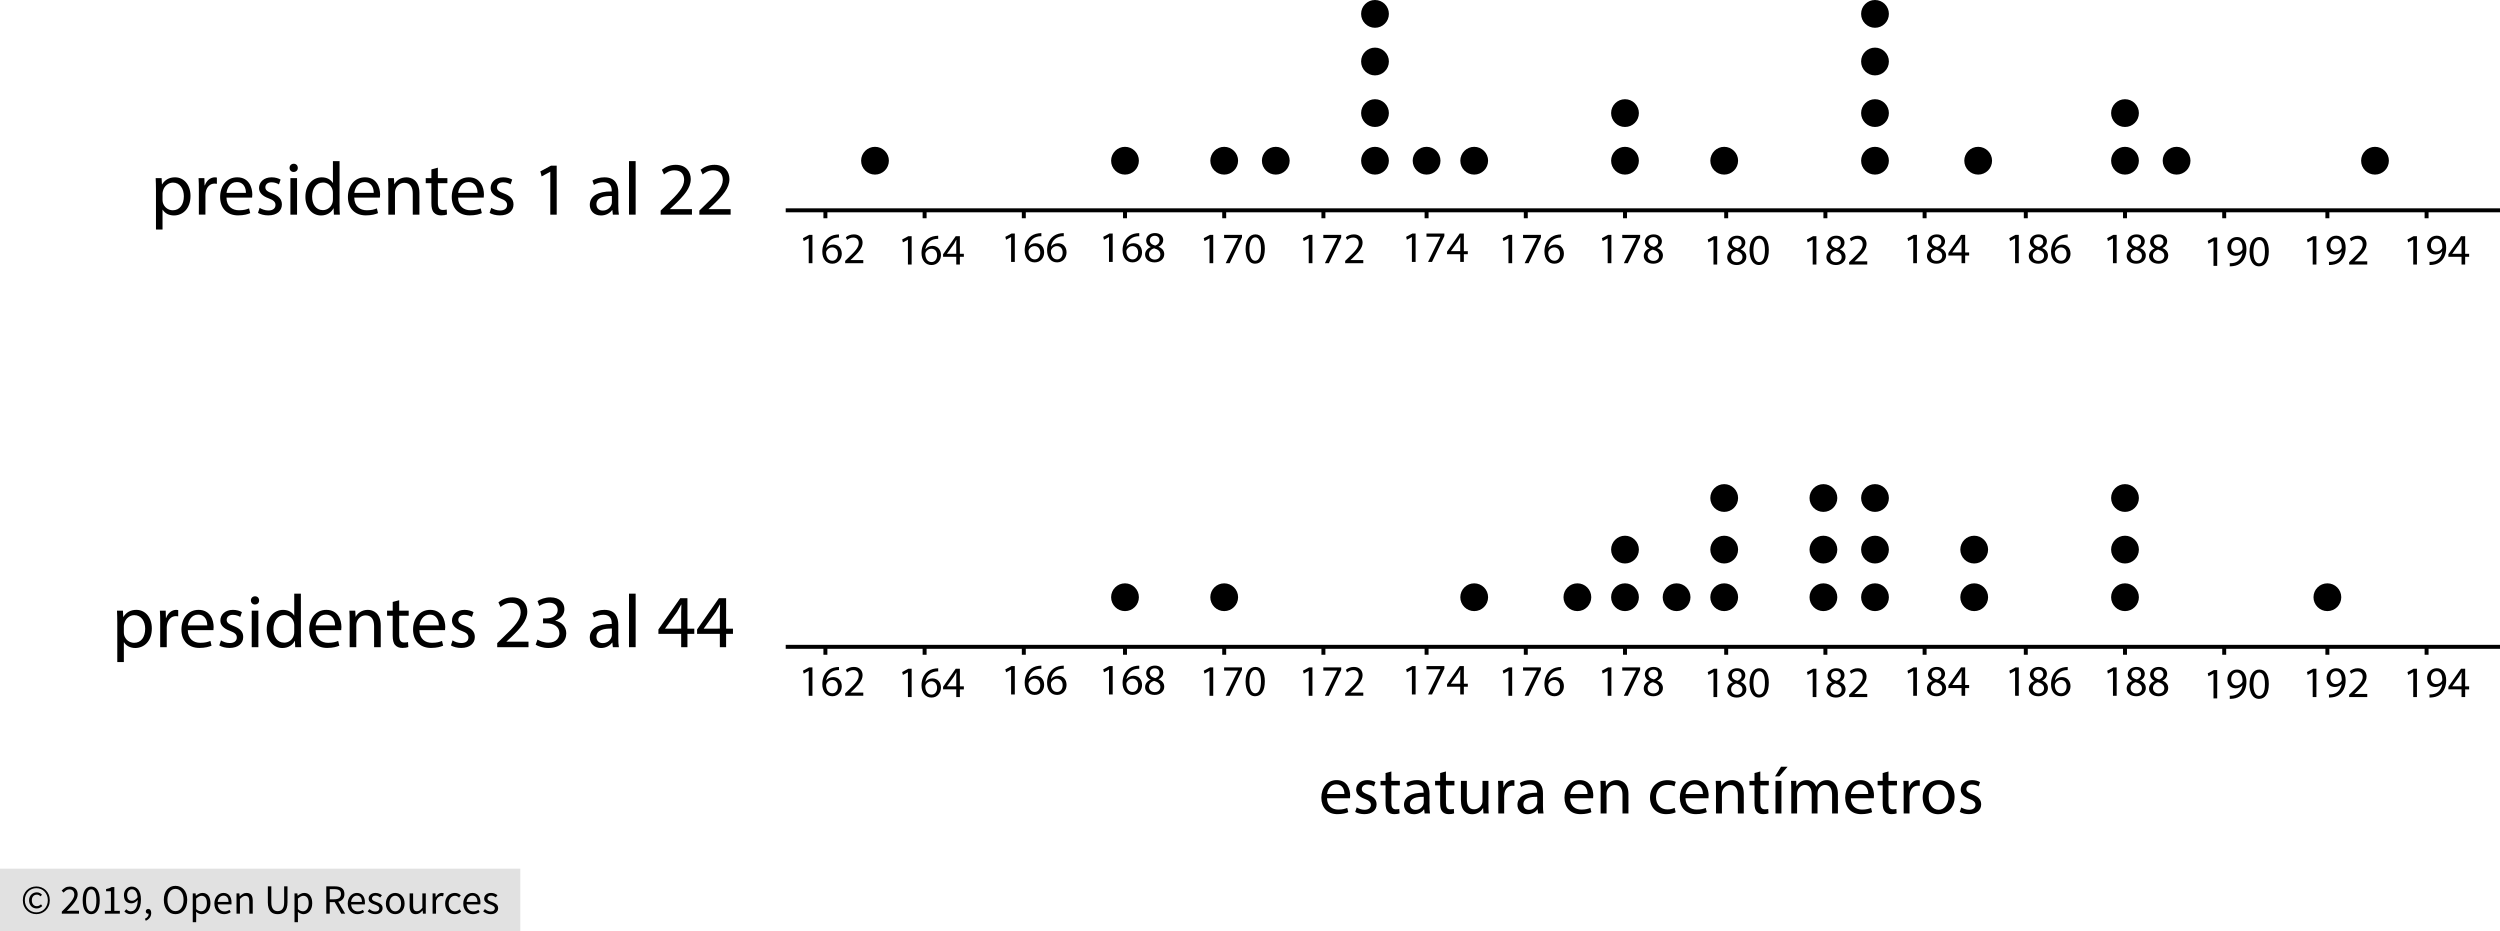 <?xml version="1.0" encoding="utf-8"?>
<!-- Generator: Adobe Illustrator 23.0.3, SVG Export Plug-In . SVG Version: 6.00 Build 0)  -->
<svg version="1.1" xmlns="http://www.w3.org/2000/svg" xmlns:xlink="http://www.w3.org/1999/xlink" x="0px" y="0px"
	 viewBox="0 0 630 234.654" style="enable-background:new 0 0 630 234.654;" xml:space="preserve">
<style type="text/css">
	.st0{fill:#E1E1E1;}
	.st1{fill:none;stroke:#000000;stroke-miterlimit:10;}
</style>
<g id="Copyright">
	<rect y="218.908" class="st0" width="131.113" height="15.746"/>
	<g>
		<path d="M9.154,230.36c-0.455,0-0.889-0.082-1.302-0.247c-0.413-0.164-0.773-0.399-1.082-0.703
			c-0.308-0.305-0.553-0.672-0.735-1.103c-0.182-0.43-0.273-0.915-0.273-1.454c0-0.532,0.091-1.011,0.273-1.438
			c0.182-0.427,0.427-0.791,0.735-1.091c0.308-0.301,0.668-0.532,1.082-0.693c0.413-0.161,0.847-0.242,1.302-0.242
			c0.455,0,0.887,0.081,1.296,0.242c0.409,0.161,0.77,0.392,1.081,0.693c0.312,0.301,0.558,0.665,0.74,1.091
			c0.182,0.427,0.273,0.907,0.273,1.438c0,0.539-0.091,1.023-0.273,1.454c-0.182,0.431-0.429,0.798-0.74,1.103
			c-0.312,0.304-0.672,0.539-1.081,0.703C10.041,230.278,9.609,230.36,9.154,230.36z M9.154,229.92c0.399,0,0.773-0.074,1.123-0.221
			s0.656-0.355,0.918-0.625c0.263-0.27,0.471-0.591,0.625-0.966c0.154-0.375,0.231-0.792,0.231-1.254
			c0-0.455-0.077-0.87-0.231-1.244c-0.154-0.374-0.362-0.694-0.625-0.96c-0.262-0.266-0.568-0.471-0.918-0.614
			c-0.35-0.143-0.724-0.215-1.123-0.215s-0.773,0.072-1.124,0.215c-0.35,0.144-0.656,0.348-0.918,0.614
			c-0.262,0.266-0.471,0.586-0.625,0.96c-0.154,0.375-0.231,0.789-0.231,1.244c0,0.462,0.077,0.88,0.231,1.254
			c0.154,0.375,0.362,0.696,0.625,0.966c0.263,0.27,0.568,0.478,0.918,0.625S8.755,229.92,9.154,229.92z M9.238,228.933
			c-0.266,0-0.515-0.047-0.746-0.142c-0.231-0.094-0.434-0.231-0.609-0.409c-0.175-0.179-0.312-0.396-0.409-0.651
			c-0.098-0.255-0.147-0.547-0.147-0.876c0-0.301,0.054-0.574,0.163-0.819s0.252-0.455,0.431-0.63
			c0.178-0.175,0.385-0.308,0.619-0.399s0.478-0.137,0.729-0.137c0.294,0,0.544,0.058,0.75,0.173
			c0.207,0.116,0.394,0.257,0.562,0.425l-0.368,0.409c-0.14-0.14-0.282-0.247-0.425-0.32c-0.144-0.074-0.306-0.11-0.488-0.11
			c-0.385,0-0.695,0.131-0.929,0.394c-0.234,0.263-0.352,0.6-0.352,1.013c0,0.462,0.114,0.828,0.341,1.097
			c0.228,0.27,0.53,0.404,0.908,0.404c0.224,0,0.42-0.043,0.588-0.131c0.168-0.087,0.329-0.197,0.483-0.331l0.315,0.441
			c-0.196,0.168-0.402,0.31-0.619,0.425C9.819,228.875,9.553,228.933,9.238,228.933z"/>
		<path d="M15.579,230.245v-0.514c0.504-0.504,0.952-0.959,1.344-1.365c0.392-0.406,0.721-0.782,0.987-1.128
			c0.266-0.347,0.469-0.665,0.609-0.956c0.14-0.29,0.21-0.572,0.21-0.845c0-0.385-0.105-0.7-0.315-0.944
			c-0.21-0.245-0.529-0.368-0.956-0.368c-0.28,0-0.539,0.079-0.777,0.236c-0.238,0.157-0.455,0.348-0.651,0.572l-0.493-0.493
			c0.28-0.308,0.577-0.555,0.892-0.74c0.315-0.185,0.693-0.278,1.134-0.278c0.623,0,1.113,0.18,1.47,0.541s0.536,0.838,0.536,1.433
			c0,0.315-0.068,0.632-0.205,0.95c-0.136,0.318-0.325,0.647-0.567,0.987c-0.241,0.339-0.528,0.693-0.86,1.06
			c-0.333,0.368-0.698,0.758-1.097,1.171c0.182-0.014,0.371-0.028,0.567-0.042c0.196-0.014,0.381-0.021,0.556-0.021h1.942v0.745
			H15.579z"/>
		<path d="M22.99,230.371c-0.679,0-1.207-0.301-1.585-0.903c-0.378-0.602-0.567-1.466-0.567-2.593s0.189-1.984,0.567-2.572
			c0.378-0.588,0.906-0.882,1.585-0.882c0.672,0,1.197,0.294,1.575,0.882c0.378,0.587,0.567,1.445,0.567,2.572
			s-0.189,1.991-0.567,2.593C24.187,230.07,23.662,230.371,22.99,230.371z M22.99,229.678c0.196,0,0.373-0.054,0.53-0.163
			c0.157-0.108,0.294-0.276,0.409-0.504c0.116-0.228,0.205-0.518,0.268-0.872c0.063-0.353,0.094-0.775,0.094-1.265
			s-0.031-0.91-0.094-1.26s-0.152-0.635-0.268-0.855c-0.115-0.221-0.252-0.383-0.409-0.488c-0.158-0.105-0.334-0.157-0.53-0.157
			s-0.375,0.052-0.535,0.157c-0.161,0.105-0.299,0.268-0.415,0.488c-0.116,0.22-0.205,0.505-0.268,0.855s-0.094,0.77-0.094,1.26
			c0,0.98,0.121,1.692,0.362,2.136C22.281,229.456,22.598,229.678,22.99,229.678z"/>
		<path d="M26.422,230.245v-0.714h1.533v-4.934h-1.218v-0.556c0.308-0.056,0.576-0.124,0.803-0.205s0.432-0.177,0.614-0.289h0.661
			v5.983h1.386v0.714H26.422z"/>
		<path d="M32.962,230.371c-0.357,0-0.67-0.066-0.939-0.199c-0.27-0.133-0.495-0.301-0.677-0.504l0.483-0.546
			c0.14,0.161,0.306,0.291,0.499,0.388c0.192,0.098,0.394,0.147,0.604,0.147c0.238,0,0.462-0.049,0.672-0.147
			c0.21-0.098,0.395-0.261,0.556-0.488c0.161-0.227,0.291-0.523,0.389-0.887c0.098-0.364,0.15-0.815,0.157-1.354
			c-0.21,0.266-0.455,0.476-0.735,0.63c-0.28,0.154-0.56,0.231-0.84,0.231c-0.581,0-1.043-0.171-1.386-0.514
			s-0.514-0.861-0.514-1.554c0-0.322,0.052-0.614,0.157-0.876c0.105-0.263,0.247-0.488,0.425-0.677
			c0.179-0.189,0.389-0.336,0.63-0.441c0.242-0.105,0.495-0.157,0.761-0.157c0.329,0,0.635,0.066,0.918,0.199
			c0.283,0.133,0.528,0.334,0.735,0.604c0.206,0.27,0.367,0.605,0.483,1.008c0.115,0.403,0.173,0.873,0.173,1.412
			c0,0.672-0.07,1.244-0.21,1.716c-0.14,0.472-0.329,0.857-0.567,1.155c-0.238,0.297-0.509,0.514-0.814,0.651
			C33.619,230.303,33.298,230.371,32.962,230.371z M33.277,226.991c0.224,0,0.46-0.07,0.708-0.21
			c0.249-0.14,0.481-0.367,0.698-0.682c-0.056-0.658-0.21-1.155-0.462-1.491s-0.591-0.504-1.018-0.504
			c-0.161,0-0.313,0.035-0.457,0.105c-0.144,0.07-0.268,0.17-0.373,0.299s-0.187,0.285-0.247,0.467
			c-0.06,0.182-0.089,0.382-0.089,0.599c0,0.441,0.102,0.787,0.305,1.039C32.546,226.865,32.857,226.991,33.277,226.991z"/>
		<path d="M36.73,232.03l-0.21-0.504c0.301-0.133,0.536-0.31,0.704-0.53c0.168-0.22,0.248-0.471,0.241-0.75
			c-0.021,0.007-0.056,0.01-0.105,0.01c-0.168,0-0.313-0.05-0.436-0.152s-0.184-0.25-0.184-0.446c0-0.189,0.063-0.337,0.189-0.446
			c0.126-0.108,0.276-0.163,0.451-0.163c0.224,0,0.401,0.091,0.53,0.273c0.129,0.182,0.194,0.431,0.194,0.746
			c0,0.455-0.123,0.85-0.368,1.186S37.158,231.848,36.73,232.03z"/>
		<path d="M44.226,230.371c-0.434,0-0.831-0.084-1.191-0.252c-0.361-0.168-0.67-0.408-0.929-0.719
			c-0.259-0.311-0.46-0.689-0.604-1.134c-0.144-0.444-0.215-0.943-0.215-1.496s0.072-1.048,0.215-1.485
			c0.143-0.438,0.344-0.809,0.604-1.113c0.259-0.305,0.568-0.537,0.929-0.698c0.36-0.161,0.757-0.241,1.191-0.241
			c0.434,0,0.831,0.082,1.191,0.247c0.36,0.165,0.672,0.399,0.934,0.703c0.263,0.305,0.465,0.676,0.609,1.113
			c0.144,0.438,0.215,0.929,0.215,1.475c0,0.553-0.072,1.051-0.215,1.496c-0.144,0.445-0.346,0.823-0.609,1.134
			c-0.262,0.312-0.574,0.551-0.934,0.719C45.057,230.287,44.66,230.371,44.226,230.371z M44.226,229.605
			c0.308,0,0.586-0.066,0.834-0.2c0.248-0.133,0.462-0.324,0.64-0.572c0.179-0.248,0.317-0.546,0.415-0.892
			c0.098-0.347,0.147-0.736,0.147-1.17c0-0.427-0.049-0.812-0.147-1.155c-0.098-0.343-0.236-0.633-0.415-0.872
			c-0.178-0.238-0.392-0.421-0.64-0.551c-0.249-0.129-0.527-0.194-0.834-0.194c-0.308,0-0.586,0.065-0.834,0.194
			c-0.249,0.129-0.462,0.313-0.641,0.551c-0.178,0.238-0.317,0.529-0.415,0.872c-0.098,0.343-0.147,0.728-0.147,1.155
			c0,0.434,0.049,0.824,0.147,1.17c0.098,0.346,0.236,0.644,0.415,0.892c0.179,0.249,0.392,0.439,0.641,0.572
			C43.64,229.539,43.918,229.605,44.226,229.605z"/>
		<path d="M48.572,232.397v-7.254h0.714l0.073,0.588h0.032c0.231-0.196,0.484-0.364,0.761-0.504c0.276-0.14,0.565-0.21,0.866-0.21
			c0.329,0,0.62,0.062,0.872,0.184s0.462,0.297,0.63,0.525s0.295,0.5,0.383,0.819s0.131,0.677,0.131,1.076
			c0,0.434-0.06,0.821-0.178,1.16c-0.119,0.339-0.28,0.628-0.483,0.866c-0.203,0.238-0.438,0.418-0.704,0.541
			c-0.266,0.122-0.546,0.184-0.84,0.184c-0.238,0-0.474-0.053-0.708-0.157c-0.234-0.105-0.471-0.249-0.708-0.431l0.021,0.892v1.722
			H48.572z M50.682,229.647c0.21,0,0.404-0.047,0.583-0.142c0.179-0.094,0.333-0.227,0.462-0.399
			c0.129-0.171,0.231-0.383,0.305-0.635c0.073-0.252,0.11-0.536,0.11-0.851c0-0.28-0.025-0.535-0.074-0.766
			s-0.128-0.429-0.236-0.593c-0.108-0.164-0.249-0.292-0.42-0.383c-0.171-0.091-0.376-0.136-0.614-0.136
			c-0.217,0-0.436,0.06-0.656,0.178c-0.22,0.119-0.457,0.291-0.708,0.515v2.677c0.231,0.196,0.455,0.334,0.672,0.415
			C50.321,229.606,50.514,229.647,50.682,229.647z"/>
		<path d="M56.466,230.371c-0.343,0-0.663-0.062-0.96-0.184c-0.297-0.123-0.556-0.297-0.777-0.525
			c-0.22-0.228-0.394-0.506-0.52-0.834c-0.126-0.329-0.189-0.704-0.189-1.124s0.064-0.796,0.194-1.128
			c0.129-0.333,0.301-0.614,0.514-0.845s0.457-0.407,0.729-0.53s0.557-0.184,0.851-0.184c0.322,0,0.61,0.056,0.866,0.168
			c0.255,0.112,0.469,0.273,0.641,0.483s0.303,0.462,0.394,0.756s0.137,0.623,0.137,0.987c0,0.091-0.002,0.18-0.005,0.268
			c-0.004,0.088-0.012,0.163-0.026,0.226H54.87c0.035,0.546,0.205,0.978,0.509,1.296c0.305,0.318,0.702,0.478,1.191,0.478
			c0.245,0,0.471-0.037,0.677-0.11c0.207-0.073,0.404-0.169,0.593-0.289l0.304,0.567c-0.224,0.14-0.472,0.263-0.745,0.368
			C57.127,230.318,56.816,230.371,56.466,230.371z M54.86,227.285h2.729c0-0.518-0.11-0.911-0.331-1.181
			c-0.22-0.27-0.53-0.404-0.929-0.404c-0.182,0-0.355,0.035-0.52,0.105c-0.165,0.07-0.313,0.173-0.446,0.31
			c-0.133,0.137-0.243,0.303-0.331,0.499C54.945,226.809,54.888,227.033,54.86,227.285z"/>
		<path d="M59.604,230.245v-5.102h0.714l0.073,0.735h0.032c0.245-0.245,0.502-0.449,0.771-0.614s0.583-0.247,0.939-0.247
			c0.539,0,0.933,0.168,1.181,0.504c0.248,0.336,0.373,0.833,0.373,1.491v3.233h-0.861v-3.118c0-0.483-0.077-0.831-0.231-1.044
			s-0.399-0.32-0.735-0.32c-0.266,0-0.5,0.066-0.703,0.199c-0.203,0.133-0.434,0.329-0.693,0.588v3.695H59.604z"/>
		<path d="M69.976,230.371c-0.35,0-0.677-0.051-0.981-0.152c-0.304-0.101-0.567-0.269-0.787-0.504
			c-0.221-0.234-0.394-0.541-0.52-0.918s-0.189-0.843-0.189-1.396v-4.042h0.872v4.062c0,0.413,0.042,0.759,0.126,1.039
			c0.084,0.28,0.198,0.504,0.341,0.672c0.143,0.168,0.313,0.289,0.509,0.362c0.196,0.073,0.406,0.11,0.63,0.11
			c0.231,0,0.444-0.037,0.641-0.11c0.196-0.074,0.367-0.194,0.514-0.362s0.263-0.392,0.347-0.672
			c0.084-0.28,0.126-0.626,0.126-1.039v-4.062h0.839v4.042c0,0.553-0.063,1.018-0.188,1.396c-0.126,0.378-0.299,0.684-0.52,0.918
			c-0.22,0.235-0.481,0.403-0.782,0.504C70.651,230.32,70.326,230.371,69.976,230.371z"/>
		<path d="M74.217,232.397v-7.254h0.714l0.073,0.588h0.032c0.231-0.196,0.484-0.364,0.761-0.504c0.276-0.14,0.565-0.21,0.866-0.21
			c0.329,0,0.62,0.062,0.872,0.184s0.462,0.297,0.63,0.525s0.295,0.5,0.383,0.819s0.131,0.677,0.131,1.076
			c0,0.434-0.06,0.821-0.178,1.16c-0.119,0.339-0.28,0.628-0.483,0.866c-0.203,0.238-0.438,0.418-0.704,0.541
			c-0.266,0.122-0.546,0.184-0.84,0.184c-0.238,0-0.474-0.053-0.708-0.157c-0.234-0.105-0.471-0.249-0.708-0.431l0.021,0.892v1.722
			H74.217z M76.327,229.647c0.21,0,0.404-0.047,0.583-0.142c0.179-0.094,0.333-0.227,0.462-0.399
			c0.129-0.171,0.231-0.383,0.305-0.635c0.073-0.252,0.11-0.536,0.11-0.851c0-0.28-0.025-0.535-0.074-0.766
			s-0.128-0.429-0.236-0.593c-0.108-0.164-0.249-0.292-0.42-0.383c-0.171-0.091-0.376-0.136-0.614-0.136
			c-0.217,0-0.436,0.06-0.656,0.178c-0.22,0.119-0.457,0.291-0.708,0.515v2.677c0.231,0.196,0.455,0.334,0.672,0.415
			C75.967,229.606,76.159,229.647,76.327,229.647z"/>
		<path d="M82.227,230.245v-6.886h2.152c0.35,0,0.674,0.033,0.971,0.1s0.553,0.177,0.766,0.331s0.38,0.354,0.499,0.599
			c0.119,0.245,0.178,0.545,0.178,0.902c0,0.539-0.14,0.97-0.42,1.292s-0.658,0.542-1.134,0.661l1.753,3.002h-0.987l-1.659-2.908
			h-1.25v2.908H82.227z M83.098,226.624h1.155c0.539,0,0.952-0.11,1.239-0.331c0.287-0.221,0.431-0.555,0.431-1.003
			c0-0.455-0.144-0.773-0.431-0.955s-0.7-0.273-1.239-0.273h-1.155V226.624z"/>
		<path d="M90.079,230.371c-0.343,0-0.663-0.062-0.96-0.184c-0.297-0.123-0.556-0.297-0.777-0.525
			c-0.22-0.228-0.394-0.506-0.52-0.834c-0.126-0.329-0.189-0.704-0.189-1.124s0.064-0.796,0.194-1.128
			c0.129-0.333,0.301-0.614,0.514-0.845s0.457-0.407,0.729-0.53s0.557-0.184,0.851-0.184c0.322,0,0.61,0.056,0.866,0.168
			c0.255,0.112,0.469,0.273,0.641,0.483s0.303,0.462,0.394,0.756s0.137,0.623,0.137,0.987c0,0.091-0.002,0.18-0.005,0.268
			c-0.004,0.088-0.012,0.163-0.026,0.226h-3.443c0.035,0.546,0.205,0.978,0.509,1.296c0.305,0.318,0.702,0.478,1.191,0.478
			c0.245,0,0.471-0.037,0.677-0.11c0.207-0.073,0.404-0.169,0.593-0.289l0.304,0.567c-0.224,0.14-0.472,0.263-0.745,0.368
			C90.74,230.318,90.429,230.371,90.079,230.371z M88.473,227.285h2.729c0-0.518-0.11-0.911-0.331-1.181
			c-0.22-0.27-0.53-0.404-0.929-0.404c-0.182,0-0.355,0.035-0.52,0.105c-0.165,0.07-0.313,0.173-0.446,0.31
			c-0.133,0.137-0.243,0.303-0.331,0.499C88.558,226.809,88.5,227.033,88.473,227.285z"/>
		<path d="M94.55,230.371c-0.364,0-0.71-0.066-1.039-0.199c-0.329-0.133-0.616-0.301-0.861-0.504l0.43-0.578
			c0.224,0.182,0.453,0.329,0.688,0.441c0.234,0.112,0.505,0.168,0.813,0.168c0.336,0,0.588-0.077,0.756-0.231
			s0.252-0.343,0.252-0.567c0-0.133-0.035-0.248-0.105-0.346c-0.07-0.098-0.159-0.184-0.268-0.257
			c-0.109-0.074-0.233-0.138-0.373-0.194c-0.14-0.056-0.28-0.112-0.42-0.168c-0.182-0.063-0.364-0.135-0.546-0.215
			c-0.182-0.08-0.345-0.178-0.488-0.294c-0.144-0.115-0.261-0.25-0.352-0.404c-0.091-0.154-0.136-0.339-0.136-0.557
			c0-0.203,0.04-0.394,0.121-0.572c0.081-0.179,0.196-0.333,0.347-0.462c0.15-0.129,0.334-0.231,0.551-0.305
			c0.217-0.073,0.462-0.11,0.735-0.11c0.322,0,0.618,0.056,0.887,0.168c0.27,0.112,0.502,0.249,0.698,0.41l-0.41,0.546
			c-0.175-0.133-0.357-0.242-0.546-0.326s-0.396-0.126-0.619-0.126c-0.322,0-0.558,0.074-0.708,0.221
			c-0.151,0.147-0.226,0.318-0.226,0.514c0,0.119,0.032,0.223,0.095,0.31s0.147,0.164,0.252,0.231
			c0.105,0.066,0.226,0.126,0.362,0.178c0.136,0.053,0.278,0.107,0.425,0.163c0.182,0.07,0.366,0.144,0.551,0.221
			s0.352,0.173,0.499,0.289c0.147,0.115,0.268,0.257,0.362,0.425c0.094,0.168,0.142,0.371,0.142,0.609
			c0,0.21-0.04,0.406-0.121,0.588c-0.081,0.182-0.2,0.343-0.357,0.483c-0.158,0.14-0.354,0.25-0.588,0.331
			C95.119,230.331,94.851,230.371,94.55,230.371z"/>
		<path d="M99.6,230.371c-0.315,0-0.614-0.06-0.897-0.178c-0.283-0.119-0.534-0.292-0.75-0.52c-0.217-0.227-0.39-0.507-0.52-0.84
			c-0.13-0.332-0.194-0.708-0.194-1.128c0-0.427,0.064-0.807,0.194-1.139c0.129-0.333,0.302-0.614,0.52-0.845
			c0.217-0.231,0.467-0.406,0.75-0.525c0.284-0.119,0.583-0.179,0.897-0.179s0.614,0.06,0.897,0.179
			c0.284,0.119,0.534,0.294,0.751,0.525c0.217,0.231,0.39,0.513,0.52,0.845c0.129,0.332,0.194,0.712,0.194,1.139
			c0,0.42-0.065,0.796-0.194,1.128c-0.13,0.333-0.303,0.613-0.52,0.84c-0.217,0.228-0.467,0.401-0.751,0.52
			C100.214,230.312,99.915,230.371,99.6,230.371z M99.6,229.657c0.217,0,0.417-0.047,0.599-0.142
			c0.182-0.095,0.337-0.228,0.467-0.399s0.229-0.376,0.299-0.614c0.07-0.238,0.105-0.504,0.105-0.798s-0.035-0.562-0.105-0.803
			c-0.07-0.242-0.17-0.45-0.299-0.625c-0.129-0.175-0.285-0.31-0.467-0.404c-0.182-0.095-0.382-0.142-0.599-0.142
			s-0.417,0.047-0.598,0.142c-0.182,0.094-0.338,0.229-0.467,0.404c-0.129,0.175-0.229,0.383-0.299,0.625
			c-0.07,0.241-0.105,0.509-0.105,0.803s0.035,0.56,0.105,0.798c0.07,0.238,0.17,0.443,0.299,0.614s0.285,0.304,0.467,0.399
			C99.183,229.61,99.383,229.657,99.6,229.657z"/>
		<path d="M104.796,230.371c-0.546,0-0.943-0.168-1.191-0.504c-0.249-0.336-0.373-0.833-0.373-1.491v-3.233h0.872v3.118
			c0,0.483,0.075,0.831,0.226,1.044s0.394,0.32,0.729,0.32c0.266,0,0.5-0.068,0.704-0.205c0.203-0.136,0.427-0.355,0.672-0.656
			v-3.622h0.861v5.102h-0.714l-0.074-0.798h-0.031c-0.238,0.28-0.488,0.504-0.751,0.672
			C105.463,230.287,105.153,230.371,104.796,230.371z"/>
		<path d="M109.016,230.245v-5.102h0.714l0.073,0.924h0.032c0.175-0.322,0.387-0.577,0.635-0.766
			c0.248-0.189,0.52-0.284,0.813-0.284c0.203,0,0.385,0.035,0.546,0.105l-0.168,0.756c-0.084-0.028-0.161-0.049-0.231-0.063
			c-0.07-0.014-0.158-0.021-0.263-0.021c-0.217,0-0.442,0.088-0.677,0.263c-0.235,0.175-0.439,0.479-0.614,0.913v3.275H109.016z"/>
		<path d="M114.569,230.371c-0.336,0-0.651-0.06-0.945-0.178c-0.294-0.119-0.548-0.292-0.761-0.52
			c-0.213-0.227-0.381-0.507-0.504-0.84c-0.123-0.332-0.184-0.708-0.184-1.128c0-0.427,0.066-0.807,0.199-1.139
			c0.133-0.333,0.312-0.614,0.536-0.845c0.224-0.231,0.484-0.406,0.782-0.525c0.297-0.119,0.61-0.179,0.939-0.179
			c0.336,0,0.623,0.06,0.861,0.179c0.238,0.119,0.448,0.259,0.63,0.42l-0.441,0.567c-0.147-0.133-0.303-0.242-0.467-0.326
			s-0.348-0.126-0.551-0.126c-0.231,0-0.444,0.047-0.64,0.142c-0.196,0.094-0.364,0.229-0.504,0.404
			c-0.14,0.175-0.25,0.383-0.331,0.625c-0.081,0.241-0.121,0.509-0.121,0.803s0.039,0.56,0.116,0.798
			c0.077,0.238,0.184,0.443,0.32,0.614c0.136,0.171,0.302,0.304,0.499,0.399c0.196,0.094,0.409,0.142,0.64,0.142
			c0.238,0,0.457-0.051,0.656-0.152c0.199-0.101,0.379-0.222,0.541-0.362l0.378,0.577c-0.231,0.203-0.486,0.362-0.766,0.478
			C115.171,230.313,114.877,230.371,114.569,230.371z"/>
		<path d="M119.188,230.371c-0.343,0-0.663-0.062-0.96-0.184c-0.297-0.123-0.556-0.297-0.777-0.525
			c-0.22-0.228-0.394-0.506-0.52-0.834c-0.126-0.329-0.189-0.704-0.189-1.124s0.064-0.796,0.194-1.128
			c0.129-0.333,0.301-0.614,0.514-0.845s0.457-0.407,0.729-0.53s0.557-0.184,0.851-0.184c0.322,0,0.61,0.056,0.866,0.168
			c0.255,0.112,0.469,0.273,0.641,0.483s0.303,0.462,0.394,0.756s0.137,0.623,0.137,0.987c0,0.091-0.002,0.18-0.005,0.268
			c-0.004,0.088-0.012,0.163-0.026,0.226h-3.443c0.035,0.546,0.205,0.978,0.509,1.296c0.305,0.318,0.702,0.478,1.191,0.478
			c0.245,0,0.471-0.037,0.677-0.11c0.207-0.073,0.404-0.169,0.593-0.289l0.304,0.567c-0.224,0.14-0.472,0.263-0.745,0.368
			C119.85,230.318,119.538,230.371,119.188,230.371z M117.582,227.285h2.729c0-0.518-0.11-0.911-0.331-1.181
			c-0.22-0.27-0.53-0.404-0.929-0.404c-0.182,0-0.355,0.035-0.52,0.105c-0.165,0.07-0.313,0.173-0.446,0.31
			c-0.133,0.137-0.243,0.303-0.331,0.499C117.667,226.809,117.61,227.033,117.582,227.285z"/>
		<path d="M123.66,230.371c-0.364,0-0.71-0.066-1.039-0.199c-0.329-0.133-0.616-0.301-0.861-0.504l0.43-0.578
			c0.224,0.182,0.453,0.329,0.688,0.441c0.234,0.112,0.505,0.168,0.813,0.168c0.336,0,0.588-0.077,0.756-0.231
			s0.252-0.343,0.252-0.567c0-0.133-0.035-0.248-0.105-0.346c-0.07-0.098-0.159-0.184-0.268-0.257
			c-0.109-0.074-0.233-0.138-0.373-0.194c-0.14-0.056-0.28-0.112-0.42-0.168c-0.182-0.063-0.364-0.135-0.546-0.215
			c-0.182-0.08-0.345-0.178-0.488-0.294c-0.144-0.115-0.261-0.25-0.352-0.404c-0.091-0.154-0.136-0.339-0.136-0.557
			c0-0.203,0.04-0.394,0.121-0.572c0.081-0.179,0.196-0.333,0.347-0.462c0.15-0.129,0.334-0.231,0.551-0.305
			c0.217-0.073,0.462-0.11,0.735-0.11c0.322,0,0.618,0.056,0.887,0.168c0.27,0.112,0.502,0.249,0.698,0.41l-0.41,0.546
			c-0.175-0.133-0.357-0.242-0.546-0.326s-0.396-0.126-0.619-0.126c-0.322,0-0.558,0.074-0.708,0.221
			c-0.151,0.147-0.226,0.318-0.226,0.514c0,0.119,0.032,0.223,0.095,0.31s0.147,0.164,0.252,0.231
			c0.105,0.066,0.226,0.126,0.362,0.178c0.136,0.053,0.278,0.107,0.425,0.163c0.182,0.07,0.366,0.144,0.551,0.221
			s0.352,0.173,0.499,0.289c0.147,0.115,0.268,0.257,0.362,0.425c0.094,0.168,0.142,0.371,0.142,0.609
			c0,0.21-0.04,0.406-0.121,0.588c-0.081,0.182-0.2,0.343-0.357,0.483c-0.158,0.14-0.354,0.25-0.588,0.331
			C124.229,230.331,123.96,230.371,123.66,230.371z"/>
	</g>
</g>
<g id="Artwork">
	<line class="st1" x1="198" y1="53" x2="630" y2="53"/>
	<line class="st1" x1="208" y1="55" x2="208" y2="53"/>
	<line class="st1" x1="233" y1="55" x2="233" y2="53"/>
	<line class="st1" x1="258" y1="55" x2="258" y2="53"/>
	<line class="st1" x1="359.5" y1="55" x2="359.5" y2="53"/>
	<line class="st1" x1="384.5" y1="55" x2="384.5" y2="53"/>
	<line class="st1" x1="409.5" y1="55" x2="409.5" y2="53"/>
	<line class="st1" x1="283.5" y1="55" x2="283.5" y2="53"/>
	<line class="st1" x1="308.5" y1="55" x2="308.5" y2="53"/>
	<line class="st1" x1="333.5" y1="55" x2="333.5" y2="53"/>
	<line class="st1" x1="435" y1="55" x2="435" y2="53"/>
	<line class="st1" x1="460" y1="55" x2="460" y2="53"/>
	<line class="st1" x1="485" y1="55" x2="485" y2="53"/>
	<line class="st1" x1="586.5" y1="55" x2="586.5" y2="53"/>
	<line class="st1" x1="611.5" y1="55" x2="611.5" y2="53"/>
	<line class="st1" x1="510.5" y1="55" x2="510.5" y2="53"/>
	<line class="st1" x1="535.5" y1="55" x2="535.5" y2="53"/>
	<line class="st1" x1="560.5" y1="55" x2="560.5" y2="53"/>
	<line class="st1" x1="198" y1="163" x2="630" y2="163"/>
	<line class="st1" x1="208" y1="165" x2="208" y2="163"/>
	<line class="st1" x1="233" y1="165" x2="233" y2="163"/>
	<line class="st1" x1="258" y1="165" x2="258" y2="163"/>
	<line class="st1" x1="359.5" y1="165" x2="359.5" y2="163"/>
	<line class="st1" x1="384.5" y1="165" x2="384.5" y2="163"/>
	<line class="st1" x1="409.5" y1="165" x2="409.5" y2="163"/>
	<line class="st1" x1="283.5" y1="165" x2="283.5" y2="163"/>
	<line class="st1" x1="308.5" y1="165" x2="308.5" y2="163"/>
	<line class="st1" x1="333.5" y1="165" x2="333.5" y2="163"/>
	<line class="st1" x1="435" y1="165" x2="435" y2="163"/>
	<line class="st1" x1="460" y1="165" x2="460" y2="163"/>
	<line class="st1" x1="485" y1="165" x2="485" y2="163"/>
	<line class="st1" x1="586.5" y1="165" x2="586.5" y2="163"/>
	<line class="st1" x1="611.5" y1="165" x2="611.5" y2="163"/>
	<line class="st1" x1="510.5" y1="165" x2="510.5" y2="163"/>
	<line class="st1" x1="535.5" y1="165" x2="535.5" y2="163"/>
	<line class="st1" x1="560.5" y1="165" x2="560.5" y2="163"/>
	<circle cx="220.5" cy="40.5" r="3.5"/>
	<circle cx="283.5" cy="40.5" r="3.5"/>
	<circle cx="308.5" cy="40.5" r="3.5"/>
	<circle cx="321.5" cy="40.5" r="3.5"/>
	<circle cx="346.5" cy="40.5" r="3.5"/>
	<circle cx="346.5" cy="28.5" r="3.5"/>
	<circle cx="346.5" cy="15.5" r="3.5"/>
	<circle cx="346.5" cy="3.5" r="3.5"/>
	<circle cx="472.5" cy="40.5" r="3.5"/>
	<circle cx="498.5" cy="40.5" r="3.5"/>
	<circle cx="548.5" cy="40.5" r="3.5"/>
	<circle cx="598.5" cy="40.5" r="3.5"/>
	<circle cx="472.5" cy="28.5" r="3.5"/>
	<circle cx="535.5" cy="40.5" r="3.5"/>
	<circle cx="535.5" cy="28.5" r="3.5"/>
	<circle cx="472.5" cy="15.5" r="3.5"/>
	<circle cx="535.5" cy="150.5" r="3.5"/>
	<circle cx="535.5" cy="138.5" r="3.5"/>
	<circle cx="535.5" cy="125.5" r="3.5"/>
	<circle cx="472.5" cy="150.5" r="3.5"/>
	<circle cx="472.5" cy="138.5" r="3.5"/>
	<circle cx="497.5" cy="150.5" r="3.5"/>
	<circle cx="586.5" cy="150.5" r="3.5"/>
	<circle cx="497.5" cy="138.5" r="3.5"/>
	<circle cx="409.5" cy="150.5" r="3.5"/>
	<circle cx="422.5" cy="150.5" r="3.5"/>
	<circle cx="397.5" cy="150.5" r="3.5"/>
	<circle cx="371.5" cy="150.5" r="3.5"/>
	<circle cx="308.5" cy="150.5" r="3.5"/>
	<circle cx="283.5" cy="150.5" r="3.5"/>
	<circle cx="409.5" cy="138.5" r="3.5"/>
	<circle cx="472.5" cy="125.5" r="3.5"/>
	<circle cx="459.5" cy="150.5" r="3.5"/>
	<circle cx="459.5" cy="138.5" r="3.5"/>
	<circle cx="459.5" cy="125.5" r="3.5"/>
	<circle cx="434.5" cy="150.5" r="3.5"/>
	<circle cx="434.5" cy="138.5" r="3.5"/>
	<circle cx="434.5" cy="125.5" r="3.5"/>
	<circle cx="472.5" cy="3.5" r="3.5"/>
	<circle cx="409.5" cy="40.5" r="3.5"/>
	<circle cx="434.5" cy="40.5" r="3.5"/>
	<circle cx="409.5" cy="28.5" r="3.5"/>
	<circle cx="359.5" cy="40.5" r="3.5"/>
	<circle cx="371.5" cy="40.5" r="3.5"/>
</g>
<g id="Spanish">
	<g>
		<path d="M608.133,169.417h-0.022l-1.243,0.671l-0.187-0.737l1.562-0.836h0.825v7.151h-0.935V169.417z"/>
		<path d="M612.234,174.984c0.21,0.022,0.451,0,0.781-0.033c0.562-0.077,1.09-0.308,1.496-0.693
			c0.474-0.429,0.814-1.056,0.946-1.903h-0.032c-0.396,0.484-0.969,0.77-1.684,0.77c-1.287,0-2.112-0.968-2.112-2.189
			c0-1.354,0.979-2.542,2.442-2.542s2.365,1.188,2.365,3.014c0,1.573-0.528,2.673-1.232,3.355c-0.55,0.539-1.309,0.869-2.079,0.958
			c-0.352,0.055-0.66,0.066-0.892,0.055V174.984z M612.587,170.87c0,0.891,0.539,1.519,1.375,1.519c0.649,0,1.155-0.319,1.408-0.748
			c0.056-0.088,0.088-0.198,0.088-0.352c0-1.221-0.451-2.157-1.463-2.157C613.17,169.131,612.587,169.857,612.587,170.87z"/>
		<path d="M620.309,175.667v-1.947h-3.322v-0.638l3.19-4.565h1.045v4.444h1.001v0.759h-1.001v1.947H620.309z M620.309,172.96v-2.387
			c0-0.374,0.011-0.748,0.033-1.122h-0.033c-0.22,0.418-0.396,0.726-0.594,1.056l-1.749,2.431v0.022H620.309z"/>
	</g>
	<g>
		<path d="M582.8,169.417h-0.022l-1.243,0.671l-0.187-0.737l1.562-0.836h0.825v7.151H582.8V169.417z"/>
		<path d="M586.902,174.984c0.209,0.022,0.45,0,0.78-0.033c0.562-0.077,1.09-0.308,1.496-0.693c0.474-0.429,0.814-1.056,0.946-1.903
			h-0.032c-0.396,0.484-0.969,0.77-1.684,0.77c-1.287,0-2.112-0.968-2.112-2.189c0-1.354,0.979-2.542,2.442-2.542
			s2.365,1.188,2.365,3.014c0,1.573-0.528,2.673-1.232,3.355c-0.55,0.539-1.309,0.869-2.079,0.958
			c-0.352,0.055-0.66,0.066-0.891,0.055V174.984z M587.254,170.87c0,0.891,0.539,1.519,1.375,1.519c0.649,0,1.155-0.319,1.408-0.748
			c0.056-0.088,0.088-0.198,0.088-0.352c0-1.221-0.451-2.157-1.463-2.157C587.837,169.131,587.254,169.857,587.254,170.87z"/>
		<path d="M591.983,175.667v-0.594l0.759-0.737c1.826-1.738,2.651-2.663,2.663-3.741c0-0.726-0.353-1.397-1.42-1.397
			c-0.648,0-1.188,0.33-1.518,0.605l-0.309-0.682c0.495-0.418,1.199-0.726,2.024-0.726c1.54,0,2.189,1.056,2.189,2.079
			c0,1.32-0.957,2.388-2.465,3.84l-0.571,0.528v0.022h3.212v0.803H591.983z"/>
	</g>
	<g>
		<path d="M557.8,169.751h-0.022l-1.243,0.671l-0.187-0.737l1.562-0.836h0.825V176H557.8V169.751z"/>
		<path d="M561.902,175.318c0.209,0.022,0.45,0,0.78-0.033c0.562-0.077,1.09-0.308,1.496-0.693c0.474-0.429,0.814-1.056,0.946-1.903
			h-0.032c-0.396,0.484-0.969,0.77-1.684,0.77c-1.287,0-2.112-0.968-2.112-2.189c0-1.354,0.979-2.542,2.442-2.542
			s2.365,1.188,2.365,3.014c0,1.573-0.528,2.674-1.232,3.355c-0.55,0.539-1.309,0.869-2.079,0.958
			c-0.352,0.055-0.66,0.066-0.891,0.055V175.318z M562.254,171.203c0,0.891,0.539,1.519,1.375,1.519
			c0.649,0,1.155-0.319,1.408-0.748c0.056-0.088,0.088-0.198,0.088-0.352c0-1.221-0.451-2.157-1.463-2.157
			C562.837,169.465,562.254,170.191,562.254,171.203z"/>
		<path d="M571.736,172.348c0,2.431-0.902,3.773-2.486,3.773c-1.397,0-2.344-1.309-2.365-3.675c0-2.398,1.034-3.718,2.486-3.718
			C570.878,168.728,571.736,170.07,571.736,172.348z M567.853,172.458c0,1.859,0.572,2.916,1.452,2.916
			c0.99,0,1.463-1.155,1.463-2.981c0-1.76-0.451-2.916-1.452-2.916C568.469,169.476,567.853,170.51,567.853,172.458z"/>
	</g>
	<g>
		<path d="M532.466,169.084h-0.022l-1.243,0.671l-0.187-0.737l1.562-0.836h0.825v7.151h-0.935V169.084z"/>
		<path d="M535.919,173.518c0-0.902,0.539-1.54,1.419-1.914l-0.011-0.033c-0.792-0.374-1.134-0.99-1.134-1.606
			c0-1.133,0.958-1.903,2.212-1.903c1.386,0,2.079,0.869,2.079,1.76c0,0.605-0.297,1.254-1.177,1.672v0.033
			c0.891,0.352,1.44,0.979,1.44,1.848c0,1.243-1.066,2.08-2.431,2.08C536.821,175.455,535.919,174.563,535.919,173.518z
			 M539.77,173.474c0-0.869-0.605-1.287-1.573-1.562c-0.836,0.242-1.287,0.792-1.287,1.474c-0.033,0.726,0.517,1.364,1.43,1.364
			C539.208,174.75,539.77,174.211,539.77,173.474z M537.107,169.899c0,0.715,0.539,1.1,1.363,1.32
			c0.616-0.209,1.09-0.649,1.09-1.298c0-0.572-0.341-1.167-1.21-1.167C537.547,168.754,537.107,169.283,537.107,169.899z"/>
		<path d="M541.562,173.518c0-0.902,0.539-1.54,1.419-1.914l-0.011-0.033c-0.792-0.374-1.134-0.99-1.134-1.606
			c0-1.133,0.958-1.903,2.212-1.903c1.386,0,2.079,0.869,2.079,1.76c0,0.605-0.297,1.254-1.177,1.672v0.033
			c0.891,0.352,1.44,0.979,1.44,1.848c0,1.243-1.066,2.08-2.431,2.08C542.464,175.455,541.562,174.563,541.562,173.518z
			 M545.412,173.474c0-0.869-0.605-1.287-1.573-1.562c-0.836,0.242-1.287,0.792-1.287,1.474c-0.033,0.726,0.517,1.364,1.43,1.364
			C544.851,174.75,545.412,174.211,545.412,173.474z M542.75,169.899c0,0.715,0.539,1.1,1.363,1.32
			c0.616-0.209,1.09-0.649,1.09-1.298c0-0.572-0.341-1.167-1.21-1.167C543.189,168.754,542.75,169.283,542.75,169.899z"/>
	</g>
	<g>
		<path d="M507.8,169.084h-0.022l-1.243,0.671l-0.187-0.737l1.562-0.836h0.825v7.151H507.8V169.084z"/>
		<path d="M511.253,173.518c0-0.902,0.539-1.54,1.419-1.914l-0.011-0.033c-0.792-0.374-1.134-0.99-1.134-1.606
			c0-1.133,0.958-1.903,2.212-1.903c1.386,0,2.079,0.869,2.079,1.76c0,0.605-0.297,1.254-1.177,1.672v0.033
			c0.891,0.352,1.44,0.979,1.44,1.848c0,1.243-1.066,2.08-2.431,2.08C512.155,175.455,511.253,174.563,511.253,173.518z
			 M515.104,173.474c0-0.869-0.605-1.287-1.573-1.562c-0.836,0.242-1.287,0.792-1.287,1.474c-0.033,0.726,0.517,1.364,1.43,1.364
			C514.542,174.75,515.104,174.211,515.104,173.474z M512.441,169.899c0,0.715,0.539,1.1,1.363,1.32
			c0.616-0.209,1.09-0.649,1.09-1.298c0-0.572-0.341-1.167-1.21-1.167C512.881,168.754,512.441,169.283,512.441,169.899z"/>
		<path d="M521.064,168.865c-0.197-0.011-0.45,0-0.726,0.044c-1.519,0.253-2.321,1.364-2.486,2.541h0.033
			c0.341-0.451,0.935-0.825,1.727-0.825c1.266,0,2.157,0.913,2.157,2.31c0,1.309-0.892,2.52-2.377,2.52
			c-1.529,0-2.53-1.188-2.53-3.047c0-1.408,0.506-2.52,1.21-3.224c0.595-0.583,1.387-0.946,2.289-1.056
			c0.285-0.044,0.527-0.055,0.703-0.055V168.865z M520.79,172.99c0-1.023-0.583-1.639-1.475-1.639c-0.583,0-1.122,0.363-1.386,0.88
			c-0.066,0.11-0.11,0.253-0.11,0.429c0.022,1.177,0.562,2.046,1.573,2.046C520.229,174.707,520.79,174.013,520.79,172.99z"/>
	</g>
	<g>
		<path d="M482.132,169.084h-0.022l-1.243,0.671l-0.187-0.737l1.562-0.836h0.825v7.151h-0.936V169.084z"/>
		<path d="M485.586,173.518c0-0.902,0.539-1.54,1.419-1.914l-0.011-0.033c-0.792-0.374-1.133-0.99-1.133-1.606
			c0-1.133,0.957-1.903,2.211-1.903c1.386,0,2.079,0.869,2.079,1.76c0,0.605-0.297,1.254-1.177,1.672v0.033
			c0.891,0.352,1.441,0.979,1.441,1.848c0,1.243-1.067,2.08-2.432,2.08C486.488,175.455,485.586,174.563,485.586,173.518z
			 M489.437,173.474c0-0.869-0.605-1.287-1.573-1.562c-0.836,0.242-1.288,0.792-1.288,1.474c-0.033,0.726,0.517,1.364,1.431,1.364
			C488.875,174.75,489.437,174.211,489.437,173.474z M486.774,169.899c0,0.715,0.539,1.1,1.364,1.32
			c0.616-0.209,1.089-0.649,1.089-1.298c0-0.572-0.341-1.167-1.21-1.167C487.214,168.754,486.774,169.283,486.774,169.899z"/>
		<path d="M494.309,175.333v-1.947h-3.322v-0.638l3.19-4.565h1.045v4.444h1.001v0.759h-1.001v1.947H494.309z M494.309,172.627
			v-2.387c0-0.374,0.011-0.748,0.033-1.122h-0.033c-0.22,0.418-0.396,0.726-0.594,1.056l-1.75,2.431v0.022H494.309z"/>
	</g>
	<g>
		<path d="M456.798,169.417h-0.022l-1.243,0.671l-0.187-0.737l1.562-0.836h0.825v7.151h-0.936V169.417z"/>
		<path d="M460.252,173.851c0-0.902,0.539-1.54,1.419-1.914l-0.011-0.033c-0.792-0.374-1.133-0.99-1.133-1.606
			c0-1.133,0.957-1.903,2.211-1.903c1.386,0,2.079,0.869,2.079,1.76c0,0.605-0.297,1.254-1.177,1.672v0.033
			c0.891,0.352,1.441,0.979,1.441,1.848c0,1.243-1.067,2.08-2.432,2.08C461.154,175.788,460.252,174.896,460.252,173.851z
			 M464.103,173.807c0-0.869-0.605-1.287-1.573-1.562c-0.836,0.242-1.288,0.792-1.288,1.474c-0.033,0.726,0.517,1.364,1.431,1.364
			C463.542,175.083,464.103,174.544,464.103,173.807z M461.44,170.232c0,0.715,0.539,1.1,1.364,1.32
			c0.616-0.209,1.089-0.649,1.089-1.298c0-0.572-0.341-1.167-1.21-1.167C461.88,169.087,461.44,169.616,461.44,170.232z"/>
		<path d="M465.983,175.667v-0.594l0.759-0.737c1.826-1.738,2.651-2.663,2.662-3.741c0-0.726-0.352-1.397-1.419-1.397
			c-0.649,0-1.188,0.33-1.519,0.605l-0.308-0.682c0.495-0.418,1.199-0.726,2.024-0.726c1.541,0,2.189,1.056,2.189,2.079
			c0,1.32-0.957,2.388-2.464,3.84l-0.572,0.528v0.022h3.212v0.803H465.983z"/>
	</g>
	<g>
		<path d="M431.798,169.417h-0.022l-1.243,0.671l-0.187-0.737l1.562-0.836h0.825v7.151h-0.936V169.417z"/>
		<path d="M435.252,173.851c0-0.902,0.539-1.54,1.419-1.914l-0.011-0.033c-0.792-0.374-1.133-0.99-1.133-1.606
			c0-1.133,0.957-1.903,2.211-1.903c1.386,0,2.079,0.869,2.079,1.76c0,0.605-0.297,1.254-1.177,1.672v0.033
			c0.891,0.352,1.441,0.979,1.441,1.848c0,1.243-1.067,2.08-2.432,2.08C436.154,175.788,435.252,174.896,435.252,173.851z
			 M439.103,173.807c0-0.869-0.605-1.287-1.573-1.562c-0.836,0.242-1.288,0.792-1.288,1.474c-0.033,0.726,0.517,1.364,1.431,1.364
			C438.542,175.083,439.103,174.544,439.103,173.807z M436.44,170.232c0,0.715,0.539,1.1,1.364,1.32
			c0.616-0.209,1.089-0.649,1.089-1.298c0-0.572-0.341-1.167-1.21-1.167C436.88,169.087,436.44,169.616,436.44,170.232z"/>
		<path d="M445.736,172.014c0,2.431-0.902,3.773-2.486,3.773c-1.397,0-2.343-1.309-2.365-3.675c0-2.398,1.034-3.718,2.486-3.718
			C444.878,168.395,445.736,169.737,445.736,172.014z M441.853,172.124c0,1.859,0.572,2.916,1.452,2.916
			c0.99,0,1.463-1.155,1.463-2.981c0-1.76-0.451-2.916-1.452-2.916C442.469,169.143,441.853,170.177,441.853,172.124z"/>
	</g>
	<g>
		<path d="M405.132,169.084h-0.022l-1.243,0.671l-0.187-0.737l1.562-0.836h0.825v7.151h-0.936V169.084z"/>
		<path d="M413.316,168.183v0.638l-3.113,6.513h-1.001l3.103-6.326v-0.022h-3.499v-0.803H413.316z"/>
		<path d="M414.229,173.518c0-0.902,0.539-1.54,1.419-1.914l-0.011-0.033c-0.792-0.374-1.133-0.99-1.133-1.606
			c0-1.133,0.957-1.903,2.211-1.903c1.386,0,2.079,0.869,2.079,1.76c0,0.605-0.297,1.254-1.177,1.672v0.033
			c0.891,0.352,1.441,0.979,1.441,1.848c0,1.243-1.067,2.08-2.432,2.08C415.131,175.455,414.229,174.563,414.229,173.518z
			 M418.08,173.474c0-0.869-0.605-1.287-1.573-1.562c-0.836,0.242-1.288,0.792-1.288,1.474c-0.033,0.726,0.517,1.364,1.431,1.364
			C417.519,174.75,418.08,174.211,418.08,173.474z M415.417,169.899c0,0.715,0.539,1.1,1.364,1.32
			c0.616-0.209,1.089-0.649,1.089-1.298c0-0.572-0.341-1.167-1.21-1.167C415.857,168.754,415.417,169.283,415.417,169.899z"/>
	</g>
	<g>
		<path d="M380.132,169.084h-0.022l-1.243,0.671l-0.187-0.737l1.562-0.836h0.825v7.151h-0.936V169.084z"/>
		<path d="M388.316,168.183v0.638l-3.113,6.513h-1.001l3.103-6.326v-0.022h-3.499v-0.803H388.316z"/>
		<path d="M393.398,168.865c-0.198-0.011-0.451,0-0.726,0.044c-1.518,0.253-2.321,1.364-2.486,2.541h0.033
			c0.341-0.451,0.936-0.825,1.728-0.825c1.265,0,2.156,0.913,2.156,2.31c0,1.309-0.891,2.52-2.376,2.52
			c-1.529,0-2.53-1.188-2.53-3.047c0-1.408,0.506-2.52,1.21-3.224c0.594-0.583,1.386-0.946,2.288-1.056
			c0.286-0.044,0.528-0.055,0.704-0.055V168.865z M393.124,172.99c0-1.023-0.583-1.639-1.474-1.639c-0.583,0-1.123,0.363-1.386,0.88
			c-0.066,0.11-0.11,0.253-0.11,0.429c0.022,1.177,0.561,2.046,1.573,2.046C392.562,174.707,393.124,174.013,393.124,172.99z"/>
	</g>
	<g>
		<path d="M355.798,168.751h-0.022l-1.243,0.671l-0.187-0.737l1.562-0.836h0.825V175h-0.936V168.751z"/>
		<path d="M363.983,167.849v0.638L360.87,175h-1.001l3.103-6.326v-0.022h-3.499v-0.803H363.983z"/>
		<path d="M367.976,175v-1.947h-3.322v-0.638l3.19-4.565h1.045v4.444h1.001v0.759h-1.001V175H367.976z M367.976,172.293v-2.387
			c0-0.374,0.011-0.748,0.033-1.122h-0.033c-0.22,0.418-0.396,0.726-0.594,1.056l-1.75,2.431v0.022H367.976z"/>
	</g>
	<g>
		<path d="M329.798,169.084h-0.022l-1.243,0.671l-0.187-0.737l1.562-0.836h0.825v7.151h-0.936V169.084z"/>
		<path d="M337.983,168.183v0.638l-3.113,6.513h-1.001l3.103-6.326v-0.022h-3.499v-0.803H337.983z"/>
		<path d="M338.983,175.333v-0.594l0.759-0.737c1.826-1.738,2.651-2.663,2.662-3.741c0-0.726-0.352-1.397-1.419-1.397
			c-0.649,0-1.188,0.33-1.519,0.605l-0.308-0.682c0.495-0.418,1.199-0.726,2.024-0.726c1.541,0,2.189,1.056,2.189,2.079
			c0,1.32-0.957,2.388-2.464,3.84l-0.572,0.528v0.022h3.212v0.803H338.983z"/>
	</g>
	<g>
		<path d="M304.798,169.084h-0.022l-1.243,0.671l-0.187-0.737l1.562-0.836h0.825v7.151h-0.936V169.084z"/>
		<path d="M312.983,168.183v0.638l-3.113,6.513h-1.001l3.103-6.326v-0.022h-3.499v-0.803H312.983z"/>
		<path d="M318.736,171.681c0,2.431-0.902,3.773-2.486,3.773c-1.397,0-2.343-1.309-2.365-3.675c0-2.398,1.034-3.718,2.486-3.718
			C317.878,168.062,318.736,169.404,318.736,171.681z M314.853,171.791c0,1.859,0.572,2.916,1.452,2.916
			c0.99,0,1.463-1.155,1.463-2.981c0-1.76-0.451-2.916-1.452-2.916C315.469,168.81,314.853,169.844,314.853,171.791z"/>
	</g>
	<g>
		<path d="M279.465,168.751h-0.022l-1.243,0.671l-0.187-0.737l1.562-0.836h0.825V175h-0.936V168.751z"/>
		<path d="M287.089,168.531c-0.198-0.011-0.451,0-0.726,0.044c-1.518,0.253-2.321,1.364-2.486,2.541h0.033
			c0.341-0.451,0.936-0.825,1.728-0.825c1.265,0,2.156,0.913,2.156,2.31c0,1.309-0.891,2.52-2.376,2.52
			c-1.529,0-2.53-1.188-2.53-3.047c0-1.408,0.506-2.52,1.21-3.224c0.594-0.583,1.386-0.946,2.288-1.056
			c0.286-0.044,0.528-0.055,0.704-0.055V168.531z M286.814,172.657c0-1.023-0.583-1.639-1.474-1.639
			c-0.583,0-1.123,0.363-1.386,0.88c-0.066,0.11-0.11,0.253-0.11,0.429c0.022,1.177,0.561,2.046,1.573,2.046
			C286.253,174.373,286.814,173.68,286.814,172.657z"/>
		<path d="M288.562,173.185c0-0.902,0.539-1.54,1.419-1.914l-0.011-0.033c-0.792-0.374-1.133-0.99-1.133-1.606
			c0-1.133,0.957-1.903,2.211-1.903c1.386,0,2.079,0.869,2.079,1.76c0,0.605-0.297,1.254-1.177,1.672v0.033
			c0.891,0.352,1.441,0.979,1.441,1.848c0,1.243-1.067,2.08-2.432,2.08C289.464,175.121,288.562,174.23,288.562,173.185z
			 M292.413,173.141c0-0.869-0.605-1.287-1.573-1.562c-0.836,0.242-1.288,0.792-1.288,1.474c-0.033,0.726,0.517,1.364,1.431,1.364
			C291.852,174.417,292.413,173.878,292.413,173.141z M289.75,169.565c0,0.715,0.539,1.1,1.364,1.32
			c0.616-0.209,1.089-0.649,1.089-1.298c0-0.572-0.341-1.167-1.21-1.167C290.19,168.421,289.75,168.949,289.75,169.565z"/>
	</g>
	<g>
		<path d="M254.798,168.751h-0.022l-1.243,0.671l-0.187-0.737l1.562-0.836h0.825V175h-0.936V168.751z"/>
		<path d="M262.422,168.531c-0.198-0.011-0.451,0-0.726,0.044c-1.518,0.253-2.321,1.364-2.486,2.541h0.033
			c0.341-0.451,0.936-0.825,1.728-0.825c1.265,0,2.156,0.913,2.156,2.31c0,1.309-0.891,2.52-2.376,2.52
			c-1.529,0-2.53-1.188-2.53-3.047c0-1.408,0.506-2.52,1.21-3.224c0.594-0.583,1.386-0.946,2.288-1.056
			c0.286-0.044,0.528-0.055,0.704-0.055V168.531z M262.147,172.657c0-1.023-0.583-1.639-1.474-1.639
			c-0.583,0-1.123,0.363-1.386,0.88c-0.066,0.11-0.11,0.253-0.11,0.429c0.022,1.177,0.561,2.046,1.573,2.046
			C261.586,174.373,262.147,173.68,262.147,172.657z"/>
		<path d="M268.065,168.531c-0.198-0.011-0.451,0-0.726,0.044c-1.518,0.253-2.321,1.364-2.486,2.541h0.033
			c0.341-0.451,0.936-0.825,1.728-0.825c1.265,0,2.156,0.913,2.156,2.31c0,1.309-0.891,2.52-2.376,2.52
			c-1.529,0-2.53-1.188-2.53-3.047c0-1.408,0.506-2.52,1.21-3.224c0.594-0.583,1.386-0.946,2.289-1.056
			c0.286-0.044,0.528-0.055,0.704-0.055V168.531z M267.79,172.657c0-1.023-0.583-1.639-1.474-1.639c-0.583,0-1.123,0.363-1.386,0.88
			c-0.066,0.11-0.11,0.253-0.11,0.429c0.022,1.177,0.561,2.046,1.573,2.046C267.229,174.373,267.79,173.68,267.79,172.657z"/>
	</g>
	<g>
		<path d="M228.798,169.417h-0.022l-1.243,0.671l-0.187-0.737l1.562-0.836h0.825v7.151h-0.936V169.417z"/>
		<path d="M236.422,169.198c-0.198-0.011-0.451,0-0.726,0.044c-1.518,0.253-2.321,1.364-2.486,2.541h0.033
			c0.341-0.451,0.936-0.825,1.728-0.825c1.265,0,2.156,0.913,2.156,2.31c0,1.309-0.891,2.52-2.376,2.52
			c-1.529,0-2.53-1.188-2.53-3.047c0-1.408,0.506-2.52,1.21-3.224c0.594-0.583,1.386-0.946,2.288-1.056
			c0.286-0.044,0.528-0.055,0.704-0.055V169.198z M236.147,173.323c0-1.023-0.583-1.639-1.474-1.639
			c-0.583,0-1.123,0.363-1.386,0.88c-0.066,0.11-0.11,0.253-0.11,0.429c0.022,1.177,0.561,2.046,1.573,2.046
			C235.586,175.04,236.147,174.346,236.147,173.323z"/>
		<path d="M240.976,175.667v-1.947h-3.322v-0.638l3.19-4.565h1.045v4.444h1.001v0.759h-1.001v1.947H240.976z M240.976,172.96v-2.387
			c0-0.374,0.011-0.748,0.033-1.122h-0.033c-0.22,0.418-0.396,0.726-0.594,1.056l-1.75,2.431v0.022H240.976z"/>
	</g>
	<g>
		<path d="M203.798,169.084h-0.022l-1.243,0.671l-0.187-0.737l1.562-0.836h0.825v7.151h-0.936V169.084z"/>
		<path d="M211.422,168.865c-0.198-0.011-0.451,0-0.726,0.044c-1.518,0.253-2.321,1.364-2.486,2.541h0.033
			c0.341-0.451,0.936-0.825,1.728-0.825c1.265,0,2.156,0.913,2.156,2.31c0,1.309-0.891,2.52-2.376,2.52
			c-1.529,0-2.53-1.188-2.53-3.047c0-1.408,0.506-2.52,1.21-3.224c0.594-0.583,1.386-0.946,2.288-1.056
			c0.286-0.044,0.528-0.055,0.704-0.055V168.865z M211.147,172.99c0-1.023-0.583-1.639-1.474-1.639c-0.583,0-1.123,0.363-1.386,0.88
			c-0.066,0.11-0.11,0.253-0.11,0.429c0.022,1.177,0.561,2.046,1.573,2.046C210.586,174.707,211.147,174.013,211.147,172.99z"/>
		<path d="M212.983,175.333v-0.594l0.759-0.737c1.826-1.738,2.651-2.663,2.662-3.741c0-0.726-0.352-1.397-1.419-1.397
			c-0.649,0-1.188,0.33-1.519,0.605l-0.308-0.682c0.495-0.418,1.199-0.726,2.024-0.726c1.541,0,2.189,1.056,2.189,2.079
			c0,1.32-0.957,2.388-2.464,3.84l-0.572,0.528v0.022h3.212v0.803H212.983z"/>
	</g>
	<g>
		<path d="M608.133,60.417h-0.022l-1.243,0.671l-0.187-0.737l1.562-0.836h0.825v7.151h-0.935V60.417z"/>
		<path d="M612.234,65.984c0.21,0.022,0.451,0,0.781-0.033c0.562-0.077,1.09-0.308,1.496-0.693c0.474-0.429,0.814-1.056,0.946-1.903
			h-0.032c-0.396,0.484-0.969,0.77-1.684,0.77c-1.287,0-2.112-0.968-2.112-2.189c0-1.354,0.979-2.542,2.442-2.542
			s2.365,1.188,2.365,3.014c0,1.573-0.528,2.673-1.232,3.355c-0.55,0.539-1.309,0.869-2.079,0.958
			c-0.352,0.055-0.66,0.066-0.892,0.055V65.984z M612.587,61.87c0,0.891,0.539,1.519,1.375,1.519c0.649,0,1.155-0.319,1.408-0.748
			c0.056-0.088,0.088-0.198,0.088-0.352c0-1.221-0.451-2.157-1.463-2.157C613.17,60.131,612.587,60.857,612.587,61.87z"/>
		<path d="M620.309,66.667v-1.947h-3.322v-0.638l3.19-4.565h1.045v4.444h1.001v0.759h-1.001v1.947H620.309z M620.309,63.96v-2.387
			c0-0.374,0.011-0.748,0.033-1.122h-0.033c-0.22,0.418-0.396,0.726-0.594,1.056l-1.749,2.431v0.022H620.309z"/>
	</g>
	<g>
		<path d="M582.8,60.417h-0.022l-1.243,0.671l-0.187-0.737l1.562-0.836h0.825v7.151H582.8V60.417z"/>
		<path d="M586.902,65.984c0.209,0.022,0.45,0,0.78-0.033c0.562-0.077,1.09-0.308,1.496-0.693c0.474-0.429,0.814-1.056,0.946-1.903
			h-0.032c-0.396,0.484-0.969,0.77-1.684,0.77c-1.287,0-2.112-0.968-2.112-2.189c0-1.354,0.979-2.542,2.442-2.542
			s2.365,1.188,2.365,3.014c0,1.573-0.528,2.673-1.232,3.355c-0.55,0.539-1.309,0.869-2.079,0.958
			c-0.352,0.055-0.66,0.066-0.891,0.055V65.984z M587.254,61.87c0,0.891,0.539,1.519,1.375,1.519c0.649,0,1.155-0.319,1.408-0.748
			c0.056-0.088,0.088-0.198,0.088-0.352c0-1.221-0.451-2.157-1.463-2.157C587.837,60.131,587.254,60.857,587.254,61.87z"/>
		<path d="M591.983,66.667v-0.594l0.759-0.737c1.826-1.738,2.651-2.663,2.663-3.741c0-0.726-0.353-1.397-1.42-1.397
			c-0.648,0-1.188,0.33-1.518,0.605l-0.309-0.682c0.495-0.418,1.199-0.726,2.024-0.726c1.54,0,2.189,1.056,2.189,2.079
			c0,1.32-0.957,2.388-2.465,3.84l-0.571,0.528v0.022h3.212v0.803H591.983z"/>
	</g>
	<g>
		<path d="M557.8,60.751h-0.022l-1.243,0.671l-0.187-0.737l1.562-0.836h0.825V67H557.8V60.751z"/>
		<path d="M561.902,66.318c0.209,0.022,0.45,0,0.78-0.033c0.562-0.077,1.09-0.308,1.496-0.693c0.474-0.429,0.814-1.056,0.946-1.903
			h-0.032c-0.396,0.484-0.969,0.77-1.684,0.77c-1.287,0-2.112-0.968-2.112-2.189c0-1.354,0.979-2.542,2.442-2.542
			s2.365,1.188,2.365,3.014c0,1.573-0.528,2.674-1.232,3.355c-0.55,0.539-1.309,0.869-2.079,0.958
			c-0.352,0.055-0.66,0.066-0.891,0.055V66.318z M562.254,62.203c0,0.891,0.539,1.519,1.375,1.519c0.649,0,1.155-0.319,1.408-0.748
			c0.056-0.088,0.088-0.198,0.088-0.352c0-1.221-0.451-2.157-1.463-2.157C562.837,60.465,562.254,61.191,562.254,62.203z"/>
		<path d="M571.736,63.348c0,2.431-0.902,3.773-2.486,3.773c-1.397,0-2.344-1.309-2.365-3.675c0-2.398,1.034-3.718,2.486-3.718
			C570.878,59.728,571.736,61.07,571.736,63.348z M567.853,63.458c0,1.859,0.572,2.916,1.452,2.916c0.99,0,1.463-1.155,1.463-2.981
			c0-1.76-0.451-2.916-1.452-2.916C568.469,60.476,567.853,61.51,567.853,63.458z"/>
	</g>
	<g>
		<path d="M532.466,60.084h-0.022l-1.243,0.671l-0.187-0.737l1.562-0.836h0.825v7.151h-0.935V60.084z"/>
		<path d="M535.919,64.518c0-0.902,0.539-1.54,1.419-1.914l-0.011-0.033c-0.792-0.374-1.134-0.99-1.134-1.606
			c0-1.133,0.958-1.903,2.212-1.903c1.386,0,2.079,0.869,2.079,1.76c0,0.605-0.297,1.254-1.177,1.672v0.033
			c0.891,0.352,1.44,0.979,1.44,1.848c0,1.243-1.066,2.08-2.431,2.08C536.821,66.455,535.919,65.563,535.919,64.518z M539.77,64.474
			c0-0.869-0.605-1.287-1.573-1.562c-0.836,0.242-1.287,0.792-1.287,1.474c-0.033,0.726,0.517,1.364,1.43,1.364
			C539.208,65.75,539.77,65.211,539.77,64.474z M537.107,60.899c0,0.715,0.539,1.1,1.363,1.32c0.616-0.209,1.09-0.649,1.09-1.298
			c0-0.572-0.341-1.167-1.21-1.167C537.547,59.754,537.107,60.283,537.107,60.899z"/>
		<path d="M541.562,64.518c0-0.902,0.539-1.54,1.419-1.914l-0.011-0.033c-0.792-0.374-1.134-0.99-1.134-1.606
			c0-1.133,0.958-1.903,2.212-1.903c1.386,0,2.079,0.869,2.079,1.76c0,0.605-0.297,1.254-1.177,1.672v0.033
			c0.891,0.352,1.44,0.979,1.44,1.848c0,1.243-1.066,2.08-2.431,2.08C542.464,66.455,541.562,65.563,541.562,64.518z
			 M545.412,64.474c0-0.869-0.605-1.287-1.573-1.562c-0.836,0.242-1.287,0.792-1.287,1.474c-0.033,0.726,0.517,1.364,1.43,1.364
			C544.851,65.75,545.412,65.211,545.412,64.474z M542.75,60.899c0,0.715,0.539,1.1,1.363,1.32c0.616-0.209,1.09-0.649,1.09-1.298
			c0-0.572-0.341-1.167-1.21-1.167C543.189,59.754,542.75,60.283,542.75,60.899z"/>
	</g>
	<g>
		<path d="M507.8,60.084h-0.022l-1.243,0.671l-0.187-0.737l1.562-0.836h0.825v7.151H507.8V60.084z"/>
		<path d="M511.253,64.518c0-0.902,0.539-1.54,1.419-1.914l-0.011-0.033c-0.792-0.374-1.134-0.99-1.134-1.606
			c0-1.133,0.958-1.903,2.212-1.903c1.386,0,2.079,0.869,2.079,1.76c0,0.605-0.297,1.254-1.177,1.672v0.033
			c0.891,0.352,1.44,0.979,1.44,1.848c0,1.243-1.066,2.08-2.431,2.08C512.155,66.455,511.253,65.563,511.253,64.518z
			 M515.104,64.474c0-0.869-0.605-1.287-1.573-1.562c-0.836,0.242-1.287,0.792-1.287,1.474c-0.033,0.726,0.517,1.364,1.43,1.364
			C514.542,65.75,515.104,65.211,515.104,64.474z M512.441,60.899c0,0.715,0.539,1.1,1.363,1.32c0.616-0.209,1.09-0.649,1.09-1.298
			c0-0.572-0.341-1.167-1.21-1.167C512.881,59.754,512.441,60.283,512.441,60.899z"/>
		<path d="M521.064,59.865c-0.197-0.011-0.45,0-0.726,0.044c-1.519,0.253-2.321,1.364-2.486,2.541h0.033
			c0.341-0.451,0.935-0.825,1.727-0.825c1.266,0,2.157,0.913,2.157,2.31c0,1.309-0.892,2.52-2.377,2.52
			c-1.529,0-2.53-1.188-2.53-3.047c0-1.408,0.506-2.52,1.21-3.224c0.595-0.583,1.387-0.946,2.289-1.056
			c0.285-0.044,0.527-0.055,0.703-0.055V59.865z M520.79,63.99c0-1.023-0.583-1.639-1.475-1.639c-0.583,0-1.122,0.363-1.386,0.88
			c-0.066,0.11-0.11,0.253-0.11,0.429c0.022,1.177,0.562,2.046,1.573,2.046C520.229,65.707,520.79,65.013,520.79,63.99z"/>
	</g>
	<g>
		<path d="M482.132,60.084h-0.022l-1.243,0.671l-0.187-0.737l1.562-0.836h0.825v7.151h-0.936V60.084z"/>
		<path d="M485.586,64.518c0-0.902,0.539-1.54,1.419-1.914l-0.011-0.033c-0.792-0.374-1.133-0.99-1.133-1.606
			c0-1.133,0.957-1.903,2.211-1.903c1.386,0,2.079,0.869,2.079,1.76c0,0.605-0.297,1.254-1.177,1.672v0.033
			c0.891,0.352,1.441,0.979,1.441,1.848c0,1.243-1.067,2.08-2.432,2.08C486.488,66.455,485.586,65.563,485.586,64.518z
			 M489.437,64.474c0-0.869-0.605-1.287-1.573-1.562c-0.836,0.242-1.288,0.792-1.288,1.474c-0.033,0.726,0.517,1.364,1.431,1.364
			C488.875,65.75,489.437,65.211,489.437,64.474z M486.774,60.899c0,0.715,0.539,1.1,1.364,1.32
			c0.616-0.209,1.089-0.649,1.089-1.298c0-0.572-0.341-1.167-1.21-1.167C487.214,59.754,486.774,60.283,486.774,60.899z"/>
		<path d="M494.309,66.333v-1.947h-3.322v-0.638l3.19-4.565h1.045v4.444h1.001v0.759h-1.001v1.947H494.309z M494.309,63.627V61.24
			c0-0.374,0.011-0.748,0.033-1.122h-0.033c-0.22,0.418-0.396,0.726-0.594,1.056l-1.75,2.431v0.022H494.309z"/>
	</g>
	<g>
		<path d="M456.798,60.417h-0.022l-1.243,0.671l-0.187-0.737l1.562-0.836h0.825v7.151h-0.936V60.417z"/>
		<path d="M460.252,64.851c0-0.902,0.539-1.54,1.419-1.914l-0.011-0.033c-0.792-0.374-1.133-0.99-1.133-1.606
			c0-1.133,0.957-1.903,2.211-1.903c1.386,0,2.079,0.869,2.079,1.76c0,0.605-0.297,1.254-1.177,1.672v0.033
			c0.891,0.352,1.441,0.979,1.441,1.848c0,1.243-1.067,2.08-2.432,2.08C461.154,66.788,460.252,65.896,460.252,64.851z
			 M464.103,64.807c0-0.869-0.605-1.287-1.573-1.562c-0.836,0.242-1.288,0.792-1.288,1.474c-0.033,0.726,0.517,1.364,1.431,1.364
			C463.542,66.083,464.103,65.544,464.103,64.807z M461.44,61.232c0,0.715,0.539,1.1,1.364,1.32
			c0.616-0.209,1.089-0.649,1.089-1.298c0-0.572-0.341-1.167-1.21-1.167C461.88,60.087,461.44,60.616,461.44,61.232z"/>
		<path d="M465.983,66.667v-0.594l0.759-0.737c1.826-1.738,2.651-2.663,2.662-3.741c0-0.726-0.352-1.397-1.419-1.397
			c-0.649,0-1.188,0.33-1.519,0.605l-0.308-0.682c0.495-0.418,1.199-0.726,2.024-0.726c1.541,0,2.189,1.056,2.189,2.079
			c0,1.32-0.957,2.388-2.464,3.84l-0.572,0.528v0.022h3.212v0.803H465.983z"/>
	</g>
	<g>
		<path d="M431.798,60.417h-0.022l-1.243,0.671l-0.187-0.737l1.562-0.836h0.825v7.151h-0.936V60.417z"/>
		<path d="M435.252,64.851c0-0.902,0.539-1.54,1.419-1.914l-0.011-0.033c-0.792-0.374-1.133-0.99-1.133-1.606
			c0-1.133,0.957-1.903,2.211-1.903c1.386,0,2.079,0.869,2.079,1.76c0,0.605-0.297,1.254-1.177,1.672v0.033
			c0.891,0.352,1.441,0.979,1.441,1.848c0,1.243-1.067,2.08-2.432,2.08C436.154,66.788,435.252,65.896,435.252,64.851z
			 M439.103,64.807c0-0.869-0.605-1.287-1.573-1.562c-0.836,0.242-1.288,0.792-1.288,1.474c-0.033,0.726,0.517,1.364,1.431,1.364
			C438.542,66.083,439.103,65.544,439.103,64.807z M436.44,61.232c0,0.715,0.539,1.1,1.364,1.32
			c0.616-0.209,1.089-0.649,1.089-1.298c0-0.572-0.341-1.167-1.21-1.167C436.88,60.087,436.44,60.616,436.44,61.232z"/>
		<path d="M445.736,63.014c0,2.431-0.902,3.773-2.486,3.773c-1.397,0-2.343-1.309-2.365-3.675c0-2.398,1.034-3.718,2.486-3.718
			C444.878,59.395,445.736,60.737,445.736,63.014z M441.853,63.124c0,1.859,0.572,2.916,1.452,2.916c0.99,0,1.463-1.155,1.463-2.981
			c0-1.76-0.451-2.916-1.452-2.916C442.469,60.143,441.853,61.177,441.853,63.124z"/>
	</g>
	<g>
		<path d="M405.132,60.084h-0.022l-1.243,0.671l-0.187-0.737l1.562-0.836h0.825v7.151h-0.936V60.084z"/>
		<path d="M413.316,59.183v0.638l-3.113,6.513h-1.001l3.103-6.326v-0.022h-3.499v-0.803H413.316z"/>
		<path d="M414.229,64.518c0-0.902,0.539-1.54,1.419-1.914l-0.011-0.033c-0.792-0.374-1.133-0.99-1.133-1.606
			c0-1.133,0.957-1.903,2.211-1.903c1.386,0,2.079,0.869,2.079,1.76c0,0.605-0.297,1.254-1.177,1.672v0.033
			c0.891,0.352,1.441,0.979,1.441,1.848c0,1.243-1.067,2.08-2.432,2.08C415.131,66.455,414.229,65.563,414.229,64.518z
			 M418.08,64.474c0-0.869-0.605-1.287-1.573-1.562c-0.836,0.242-1.288,0.792-1.288,1.474c-0.033,0.726,0.517,1.364,1.431,1.364
			C417.519,65.75,418.08,65.211,418.08,64.474z M415.417,60.899c0,0.715,0.539,1.1,1.364,1.32c0.616-0.209,1.089-0.649,1.089-1.298
			c0-0.572-0.341-1.167-1.21-1.167C415.857,59.754,415.417,60.283,415.417,60.899z"/>
	</g>
	<g>
		<path d="M380.132,60.084h-0.022l-1.243,0.671l-0.187-0.737l1.562-0.836h0.825v7.151h-0.936V60.084z"/>
		<path d="M388.316,59.183v0.638l-3.113,6.513h-1.001l3.103-6.326v-0.022h-3.499v-0.803H388.316z"/>
		<path d="M393.398,59.865c-0.198-0.011-0.451,0-0.726,0.044c-1.518,0.253-2.321,1.364-2.486,2.541h0.033
			c0.341-0.451,0.936-0.825,1.728-0.825c1.265,0,2.156,0.913,2.156,2.31c0,1.309-0.891,2.52-2.376,2.52
			c-1.529,0-2.53-1.188-2.53-3.047c0-1.408,0.506-2.52,1.21-3.224c0.594-0.583,1.386-0.946,2.288-1.056
			c0.286-0.044,0.528-0.055,0.704-0.055V59.865z M393.124,63.99c0-1.023-0.583-1.639-1.474-1.639c-0.583,0-1.123,0.363-1.386,0.88
			c-0.066,0.11-0.11,0.253-0.11,0.429c0.022,1.177,0.561,2.046,1.573,2.046C392.562,65.707,393.124,65.013,393.124,63.99z"/>
	</g>
	<g>
		<path d="M355.798,59.751h-0.022l-1.243,0.671l-0.187-0.737l1.562-0.836h0.825V66h-0.936V59.751z"/>
		<path d="M363.983,58.849v0.638L360.87,66h-1.001l3.103-6.326v-0.022h-3.499v-0.803H363.983z"/>
		<path d="M367.976,66v-1.947h-3.322v-0.638l3.19-4.565h1.045v4.444h1.001v0.759h-1.001V66H367.976z M367.976,63.293v-2.387
			c0-0.374,0.011-0.748,0.033-1.122h-0.033c-0.22,0.418-0.396,0.726-0.594,1.056l-1.75,2.431v0.022H367.976z"/>
	</g>
	<g>
		<path d="M329.798,60.084h-0.022l-1.243,0.671l-0.187-0.737l1.562-0.836h0.825v7.151h-0.936V60.084z"/>
		<path d="M337.983,59.183v0.638l-3.113,6.513h-1.001l3.103-6.326v-0.022h-3.499v-0.803H337.983z"/>
		<path d="M338.983,66.333v-0.594l0.759-0.737c1.826-1.738,2.651-2.663,2.662-3.741c0-0.726-0.352-1.397-1.419-1.397
			c-0.649,0-1.188,0.33-1.519,0.605l-0.308-0.682c0.495-0.418,1.199-0.726,2.024-0.726c1.541,0,2.189,1.056,2.189,2.079
			c0,1.32-0.957,2.388-2.464,3.84l-0.572,0.528v0.022h3.212v0.803H338.983z"/>
	</g>
	<g>
		<path d="M304.798,60.084h-0.022l-1.243,0.671l-0.187-0.737l1.562-0.836h0.825v7.151h-0.936V60.084z"/>
		<path d="M312.983,59.183v0.638l-3.113,6.513h-1.001l3.103-6.326v-0.022h-3.499v-0.803H312.983z"/>
		<path d="M318.736,62.681c0,2.431-0.902,3.773-2.486,3.773c-1.397,0-2.343-1.309-2.365-3.675c0-2.398,1.034-3.718,2.486-3.718
			C317.878,59.062,318.736,60.404,318.736,62.681z M314.853,62.791c0,1.859,0.572,2.916,1.452,2.916c0.99,0,1.463-1.155,1.463-2.981
			c0-1.76-0.451-2.916-1.452-2.916C315.469,59.81,314.853,60.844,314.853,62.791z"/>
	</g>
	<g>
		<path d="M279.465,59.751h-0.022l-1.243,0.671l-0.187-0.737l1.562-0.836h0.825V66h-0.936V59.751z"/>
		<path d="M287.089,59.531c-0.198-0.011-0.451,0-0.726,0.044c-1.518,0.253-2.321,1.364-2.486,2.541h0.033
			c0.341-0.451,0.936-0.825,1.728-0.825c1.265,0,2.156,0.913,2.156,2.31c0,1.309-0.891,2.52-2.376,2.52
			c-1.529,0-2.53-1.188-2.53-3.047c0-1.408,0.506-2.52,1.21-3.224c0.594-0.583,1.386-0.946,2.288-1.056
			c0.286-0.044,0.528-0.055,0.704-0.055V59.531z M286.814,63.657c0-1.023-0.583-1.639-1.474-1.639c-0.583,0-1.123,0.363-1.386,0.88
			c-0.066,0.11-0.11,0.253-0.11,0.429c0.022,1.177,0.561,2.046,1.573,2.046C286.253,65.373,286.814,64.68,286.814,63.657z"/>
		<path d="M288.562,64.185c0-0.902,0.539-1.54,1.419-1.914l-0.011-0.033c-0.792-0.374-1.133-0.99-1.133-1.606
			c0-1.133,0.957-1.903,2.211-1.903c1.386,0,2.079,0.869,2.079,1.76c0,0.605-0.297,1.254-1.177,1.672v0.033
			c0.891,0.352,1.441,0.979,1.441,1.848c0,1.243-1.067,2.08-2.432,2.08C289.464,66.121,288.562,65.23,288.562,64.185z
			 M292.413,64.141c0-0.869-0.605-1.287-1.573-1.562c-0.836,0.242-1.288,0.792-1.288,1.474c-0.033,0.726,0.517,1.364,1.431,1.364
			C291.852,65.417,292.413,64.878,292.413,64.141z M289.75,60.565c0,0.715,0.539,1.1,1.364,1.32
			c0.616-0.209,1.089-0.649,1.089-1.298c0-0.572-0.341-1.167-1.21-1.167C290.19,59.421,289.75,59.949,289.75,60.565z"/>
	</g>
	<g>
		<path d="M254.798,59.751h-0.022l-1.243,0.671l-0.187-0.737l1.562-0.836h0.825V66h-0.936V59.751z"/>
		<path d="M262.422,59.531c-0.198-0.011-0.451,0-0.726,0.044c-1.518,0.253-2.321,1.364-2.486,2.541h0.033
			c0.341-0.451,0.936-0.825,1.728-0.825c1.265,0,2.156,0.913,2.156,2.31c0,1.309-0.891,2.52-2.376,2.52
			c-1.529,0-2.53-1.188-2.53-3.047c0-1.408,0.506-2.52,1.21-3.224c0.594-0.583,1.386-0.946,2.288-1.056
			c0.286-0.044,0.528-0.055,0.704-0.055V59.531z M262.147,63.657c0-1.023-0.583-1.639-1.474-1.639c-0.583,0-1.123,0.363-1.386,0.88
			c-0.066,0.11-0.11,0.253-0.11,0.429c0.022,1.177,0.561,2.046,1.573,2.046C261.586,65.373,262.147,64.68,262.147,63.657z"/>
		<path d="M268.065,59.531c-0.198-0.011-0.451,0-0.726,0.044c-1.518,0.253-2.321,1.364-2.486,2.541h0.033
			c0.341-0.451,0.936-0.825,1.728-0.825c1.265,0,2.156,0.913,2.156,2.31c0,1.309-0.891,2.52-2.376,2.52
			c-1.529,0-2.53-1.188-2.53-3.047c0-1.408,0.506-2.52,1.21-3.224c0.594-0.583,1.386-0.946,2.289-1.056
			c0.286-0.044,0.528-0.055,0.704-0.055V59.531z M267.79,63.657c0-1.023-0.583-1.639-1.474-1.639c-0.583,0-1.123,0.363-1.386,0.88
			c-0.066,0.11-0.11,0.253-0.11,0.429c0.022,1.177,0.561,2.046,1.573,2.046C267.229,65.373,267.79,64.68,267.79,63.657z"/>
	</g>
	<g>
		<path d="M228.798,60.417h-0.022l-1.243,0.671l-0.187-0.737l1.562-0.836h0.825v7.151h-0.936V60.417z"/>
		<path d="M236.422,60.198c-0.198-0.011-0.451,0-0.726,0.044c-1.518,0.253-2.321,1.364-2.486,2.541h0.033
			c0.341-0.451,0.936-0.825,1.728-0.825c1.265,0,2.156,0.913,2.156,2.31c0,1.309-0.891,2.52-2.376,2.52
			c-1.529,0-2.53-1.188-2.53-3.047c0-1.408,0.506-2.52,1.21-3.224c0.594-0.583,1.386-0.946,2.288-1.056
			c0.286-0.044,0.528-0.055,0.704-0.055V60.198z M236.147,64.323c0-1.023-0.583-1.639-1.474-1.639c-0.583,0-1.123,0.363-1.386,0.88
			c-0.066,0.11-0.11,0.253-0.11,0.429c0.022,1.177,0.561,2.046,1.573,2.046C235.586,66.04,236.147,65.346,236.147,64.323z"/>
		<path d="M240.976,66.667v-1.947h-3.322v-0.638l3.19-4.565h1.045v4.444h1.001v0.759h-1.001v1.947H240.976z M240.976,63.96v-2.387
			c0-0.374,0.011-0.748,0.033-1.122h-0.033c-0.22,0.418-0.396,0.726-0.594,1.056l-1.75,2.431v0.022H240.976z"/>
	</g>
	<g>
		<path d="M203.798,60.084h-0.022l-1.243,0.671l-0.187-0.737l1.562-0.836h0.825v7.151h-0.936V60.084z"/>
		<path d="M211.422,59.865c-0.198-0.011-0.451,0-0.726,0.044c-1.518,0.253-2.321,1.364-2.486,2.541h0.033
			c0.341-0.451,0.936-0.825,1.728-0.825c1.265,0,2.156,0.913,2.156,2.31c0,1.309-0.891,2.52-2.376,2.52
			c-1.529,0-2.53-1.188-2.53-3.047c0-1.408,0.506-2.52,1.21-3.224c0.594-0.583,1.386-0.946,2.288-1.056
			c0.286-0.044,0.528-0.055,0.704-0.055V59.865z M211.147,63.99c0-1.023-0.583-1.639-1.474-1.639c-0.583,0-1.123,0.363-1.386,0.88
			c-0.066,0.11-0.11,0.253-0.11,0.429c0.022,1.177,0.561,2.046,1.573,2.046C210.586,65.707,211.147,65.013,211.147,63.99z"/>
		<path d="M212.983,66.333v-0.594l0.759-0.737c1.826-1.738,2.651-2.663,2.662-3.741c0-0.726-0.352-1.397-1.419-1.397
			c-0.649,0-1.188,0.33-1.519,0.605l-0.308-0.682c0.495-0.418,1.199-0.726,2.024-0.726c1.541,0,2.189,1.056,2.189,2.079
			c0,1.32-0.957,2.388-2.464,3.84l-0.572,0.528v0.022h3.212v0.803H212.983z"/>
	</g>
	<g>
		<path d="M29.558,156.896c0-1.178-0.038-2.128-0.076-3.002h1.5l0.076,1.577h0.038c0.684-1.121,1.767-1.786,3.267-1.786
			c2.223,0,3.895,1.881,3.895,4.673c0,3.306-2.014,4.939-4.179,4.939c-1.216,0-2.28-0.532-2.831-1.444h-0.038v4.996h-1.653V156.896z
			 M31.211,159.347c0,0.247,0.038,0.475,0.076,0.684c0.304,1.159,1.311,1.957,2.507,1.957c1.767,0,2.792-1.443,2.792-3.552
			c0-1.843-0.969-3.419-2.735-3.419c-1.14,0-2.204,0.817-2.527,2.071c-0.057,0.209-0.114,0.456-0.114,0.684V159.347z"/>
		<path d="M40.369,156.763c0-1.083-0.019-2.014-0.076-2.869h1.462l0.057,1.805h0.076c0.418-1.234,1.425-2.014,2.545-2.014
			c0.19,0,0.323,0.019,0.475,0.057v1.577c-0.171-0.038-0.342-0.057-0.57-0.057c-1.178,0-2.014,0.893-2.242,2.146
			c-0.038,0.228-0.076,0.494-0.076,0.779v4.901h-1.653V156.763z"/>
		<path d="M47.323,158.796c0.038,2.261,1.481,3.191,3.153,3.191c1.197,0,1.919-0.209,2.545-0.475l0.285,1.197
			c-0.589,0.266-1.596,0.57-3.059,0.57c-2.831,0-4.521-1.862-4.521-4.635s1.634-4.958,4.312-4.958c3.001,0,3.799,2.641,3.799,4.332
			c0,0.342-0.038,0.608-0.057,0.779H47.323z M52.224,157.599c0.019-1.064-0.437-2.716-2.317-2.716c-1.691,0-2.432,1.558-2.565,2.716
			H52.224z"/>
		<path d="M55.683,161.379c0.494,0.323,1.368,0.665,2.204,0.665c1.216,0,1.786-0.608,1.786-1.368c0-0.798-0.475-1.235-1.71-1.691
			c-1.653-0.589-2.432-1.5-2.432-2.603c0-1.482,1.197-2.698,3.172-2.698c0.931,0,1.748,0.266,2.261,0.57l-0.418,1.216
			c-0.361-0.228-1.026-0.532-1.88-0.532c-0.988,0-1.539,0.57-1.539,1.254c0,0.76,0.551,1.102,1.748,1.558
			c1.596,0.608,2.413,1.406,2.413,2.774c0,1.615-1.254,2.754-3.438,2.754c-1.007,0-1.938-0.247-2.584-0.627L55.683,161.379z"/>
		<path d="M65.296,151.311c0.019,0.57-0.399,1.026-1.064,1.026c-0.589,0-1.007-0.456-1.007-1.026c0-0.589,0.437-1.045,1.045-1.045
			C64.897,150.266,65.296,150.722,65.296,151.311z M63.435,163.089v-9.195h1.672v9.195H63.435z"/>
		<path d="M75.821,149.602v11.113c0,0.817,0.019,1.748,0.076,2.375h-1.501l-0.076-1.596h-0.038
			c-0.513,1.026-1.634,1.805-3.135,1.805c-2.223,0-3.933-1.881-3.933-4.673c-0.019-3.059,1.881-4.939,4.123-4.939
			c1.406,0,2.355,0.665,2.773,1.406h0.038v-5.49H75.821z M74.149,157.637c0-0.209-0.019-0.494-0.076-0.703
			c-0.247-1.063-1.159-1.938-2.413-1.938c-1.729,0-2.755,1.52-2.755,3.552c0,1.862,0.912,3.401,2.717,3.401
			c1.121,0,2.146-0.741,2.451-1.995c0.057-0.228,0.076-0.456,0.076-0.722V157.637z"/>
		<path d="M79.527,158.796c0.038,2.261,1.481,3.191,3.153,3.191c1.197,0,1.919-0.209,2.545-0.475l0.285,1.197
			c-0.589,0.266-1.596,0.57-3.059,0.57c-2.831,0-4.521-1.862-4.521-4.635s1.634-4.958,4.312-4.958c3.001,0,3.799,2.641,3.799,4.332
			c0,0.342-0.038,0.608-0.057,0.779H79.527z M84.428,157.599c0.019-1.064-0.437-2.716-2.317-2.716c-1.691,0-2.432,1.558-2.565,2.716
			H84.428z"/>
		<path d="M88.115,156.383c0-0.95-0.019-1.729-0.076-2.489h1.481l0.095,1.52h0.038c0.456-0.874,1.52-1.729,3.04-1.729
			c1.272,0,3.249,0.76,3.249,3.914v5.49h-1.672v-5.3c0-1.482-0.551-2.716-2.128-2.716c-1.102,0-1.957,0.779-2.242,1.709
			c-0.076,0.209-0.114,0.494-0.114,0.779v5.528h-1.672V156.383z"/>
		<path d="M100.598,151.254v2.641h2.394v1.273h-2.394v4.958c0,1.14,0.323,1.786,1.254,1.786c0.437,0,0.76-0.057,0.969-0.114
			l0.076,1.254c-0.323,0.133-0.836,0.228-1.482,0.228c-0.779,0-1.406-0.247-1.805-0.703c-0.475-0.494-0.646-1.311-0.646-2.394
			v-5.015H97.54v-1.273h1.425v-2.204L100.598,151.254z"/>
		<path d="M105.69,158.796c0.038,2.261,1.481,3.191,3.153,3.191c1.197,0,1.919-0.209,2.545-0.475l0.285,1.197
			c-0.589,0.266-1.596,0.57-3.059,0.57c-2.831,0-4.521-1.862-4.521-4.635s1.634-4.958,4.312-4.958c3.001,0,3.799,2.641,3.799,4.332
			c0,0.342-0.038,0.608-0.057,0.779H105.69z M110.591,157.599c0.019-1.064-0.437-2.716-2.317-2.716
			c-1.691,0-2.432,1.558-2.565,2.716H110.591z"/>
		<path d="M114.05,161.379c0.494,0.323,1.368,0.665,2.204,0.665c1.216,0,1.786-0.608,1.786-1.368c0-0.798-0.475-1.235-1.71-1.691
			c-1.653-0.589-2.432-1.5-2.432-2.603c0-1.482,1.197-2.698,3.172-2.698c0.931,0,1.748,0.266,2.261,0.57l-0.418,1.216
			c-0.361-0.228-1.026-0.532-1.88-0.532c-0.988,0-1.539,0.57-1.539,1.254c0,0.76,0.551,1.102,1.748,1.558
			c1.596,0.608,2.413,1.406,2.413,2.774c0,1.615-1.254,2.754-3.438,2.754c-1.007,0-1.938-0.247-2.584-0.627L114.05,161.379z"/>
		<path d="M125.298,163.089v-1.026l1.311-1.273c3.154-3.001,4.579-4.597,4.598-6.459c0-1.254-0.608-2.413-2.451-2.413
			c-1.121,0-2.052,0.57-2.622,1.045l-0.532-1.178c0.855-0.722,2.071-1.254,3.496-1.254c2.66,0,3.78,1.824,3.78,3.59
			c0,2.28-1.652,4.123-4.255,6.63l-0.988,0.912v0.038h5.547v1.387H125.298z"/>
		<path d="M135.444,161.17c0.475,0.304,1.577,0.779,2.735,0.779c2.147,0,2.812-1.368,2.793-2.394
			c-0.019-1.729-1.577-2.469-3.192-2.469h-0.931v-1.254h0.931c1.216,0,2.755-0.627,2.755-2.09c0-0.988-0.627-1.862-2.166-1.862
			c-0.988,0-1.938,0.437-2.469,0.817l-0.437-1.216c0.646-0.475,1.899-0.95,3.229-0.95c2.432,0,3.533,1.444,3.533,2.944
			c0,1.273-0.76,2.356-2.279,2.907v0.038c1.52,0.304,2.754,1.444,2.754,3.172c0,1.976-1.539,3.705-4.502,3.705
			c-1.387,0-2.603-0.437-3.21-0.836L135.444,161.17z"/>
		<path d="M154.442,163.089l-0.133-1.159h-0.057c-0.513,0.722-1.501,1.368-2.812,1.368c-1.862,0-2.812-1.311-2.812-2.641
			c0-2.223,1.976-3.438,5.528-3.419v-0.19c0-0.76-0.209-2.128-2.089-2.128c-0.855,0-1.748,0.266-2.394,0.684l-0.38-1.102
			c0.76-0.494,1.862-0.817,3.021-0.817c2.812,0,3.495,1.919,3.495,3.762v3.438c0,0.798,0.038,1.577,0.152,2.204H154.442z
			 M154.195,158.397c-1.824-0.038-3.895,0.285-3.895,2.071c0,1.083,0.722,1.596,1.577,1.596c1.197,0,1.957-0.76,2.223-1.539
			c0.057-0.171,0.095-0.361,0.095-0.532V158.397z"/>
		<path d="M158.509,149.602h1.672v13.488h-1.672V149.602z"/>
		<path d="M171.656,163.089v-3.362h-5.737v-1.102l5.509-7.884h1.805v7.675h1.729v1.311h-1.729v3.362H171.656z M171.656,158.416
			v-4.123c0-0.646,0.019-1.292,0.057-1.938h-0.057c-0.38,0.722-0.684,1.254-1.026,1.824l-3.021,4.198v0.038H171.656z"/>
		<path d="M181.402,163.089v-3.362h-5.737v-1.102l5.509-7.884h1.805v7.675h1.729v1.311h-1.729v3.362H181.402z M181.402,158.416
			v-4.123c0-0.646,0.019-1.292,0.057-1.938h-0.057c-0.38,0.722-0.684,1.254-1.026,1.824l-3.021,4.198v0.038H181.402z"/>
	</g>
	<g>
		<path d="M39.305,47.896c0-1.178-0.038-2.128-0.076-3.002h1.5l0.076,1.577h0.038c0.684-1.121,1.767-1.786,3.267-1.786
			c2.223,0,3.895,1.881,3.895,4.673c0,3.306-2.014,4.939-4.179,4.939c-1.216,0-2.28-0.532-2.831-1.444h-0.038v4.996h-1.653V47.896z
			 M40.958,50.347c0,0.247,0.038,0.475,0.076,0.684c0.304,1.159,1.311,1.957,2.507,1.957c1.767,0,2.792-1.443,2.792-3.552
			c0-1.843-0.969-3.419-2.735-3.419c-1.14,0-2.204,0.817-2.527,2.071c-0.057,0.209-0.114,0.456-0.114,0.684V50.347z"/>
		<path d="M50.116,47.763c0-1.083-0.019-2.014-0.076-2.869h1.462l0.057,1.805h0.076c0.418-1.234,1.425-2.014,2.545-2.014
			c0.19,0,0.323,0.019,0.475,0.057v1.577c-0.171-0.038-0.342-0.057-0.57-0.057c-1.178,0-2.014,0.893-2.242,2.146
			c-0.038,0.228-0.076,0.494-0.076,0.779v4.901h-1.653V47.763z"/>
		<path d="M57.07,49.796c0.038,2.261,1.481,3.191,3.153,3.191c1.197,0,1.919-0.209,2.545-0.475l0.285,1.197
			c-0.589,0.266-1.596,0.57-3.059,0.57c-2.831,0-4.521-1.862-4.521-4.635s1.634-4.958,4.312-4.958c3.001,0,3.799,2.641,3.799,4.332
			c0,0.342-0.038,0.608-0.057,0.779H57.07z M61.971,48.599c0.019-1.064-0.437-2.716-2.317-2.716c-1.691,0-2.432,1.558-2.565,2.716
			H61.971z"/>
		<path d="M65.43,52.379c0.494,0.323,1.368,0.665,2.204,0.665c1.216,0,1.786-0.608,1.786-1.368c0-0.798-0.475-1.235-1.71-1.691
			c-1.653-0.589-2.432-1.5-2.432-2.603c0-1.482,1.197-2.698,3.172-2.698c0.931,0,1.748,0.266,2.261,0.57l-0.418,1.216
			c-0.361-0.228-1.026-0.532-1.88-0.532c-0.988,0-1.539,0.57-1.539,1.254c0,0.76,0.551,1.102,1.748,1.558
			c1.596,0.608,2.413,1.406,2.413,2.774c0,1.615-1.254,2.754-3.438,2.754c-1.007,0-1.938-0.247-2.584-0.627L65.43,52.379z"/>
		<path d="M75.043,42.311c0.019,0.57-0.399,1.026-1.064,1.026c-0.589,0-1.007-0.456-1.007-1.026c0-0.589,0.437-1.045,1.045-1.045
			C74.645,41.266,75.043,41.722,75.043,42.311z M73.182,54.089v-9.195h1.672v9.195H73.182z"/>
		<path d="M85.568,40.602v11.113c0,0.817,0.019,1.748,0.076,2.375h-1.501l-0.076-1.596H84.03c-0.513,1.026-1.634,1.805-3.135,1.805
			c-2.223,0-3.933-1.881-3.933-4.673c-0.019-3.059,1.881-4.939,4.123-4.939c1.406,0,2.355,0.665,2.773,1.406h0.038v-5.49H85.568z
			 M83.896,48.637c0-0.209-0.019-0.494-0.076-0.703c-0.247-1.063-1.159-1.938-2.413-1.938c-1.729,0-2.755,1.52-2.755,3.552
			c0,1.862,0.912,3.401,2.717,3.401c1.121,0,2.146-0.741,2.451-1.995c0.057-0.228,0.076-0.456,0.076-0.722V48.637z"/>
		<path d="M89.274,49.796c0.038,2.261,1.481,3.191,3.153,3.191c1.197,0,1.919-0.209,2.545-0.475l0.285,1.197
			c-0.589,0.266-1.596,0.57-3.059,0.57c-2.831,0-4.521-1.862-4.521-4.635s1.634-4.958,4.312-4.958c3.001,0,3.799,2.641,3.799,4.332
			c0,0.342-0.038,0.608-0.057,0.779H89.274z M94.175,48.599c0.019-1.064-0.437-2.716-2.317-2.716c-1.691,0-2.432,1.558-2.565,2.716
			H94.175z"/>
		<path d="M97.862,47.383c0-0.95-0.019-1.729-0.076-2.489h1.481l0.095,1.52h0.038c0.456-0.874,1.52-1.729,3.04-1.729
			c1.272,0,3.249,0.76,3.249,3.914v5.49h-1.672v-5.3c0-1.482-0.551-2.716-2.128-2.716c-1.102,0-1.957,0.779-2.242,1.709
			c-0.076,0.209-0.114,0.494-0.114,0.779v5.528h-1.672V47.383z"/>
		<path d="M110.345,42.254v2.641h2.394v1.273h-2.394v4.958c0,1.14,0.323,1.786,1.254,1.786c0.437,0,0.76-0.057,0.969-0.114
			l0.076,1.254c-0.323,0.133-0.836,0.228-1.482,0.228c-0.779,0-1.406-0.247-1.805-0.703c-0.475-0.494-0.646-1.311-0.646-2.394
			v-5.015h-1.425v-1.273h1.425v-2.204L110.345,42.254z"/>
		<path d="M115.438,49.796c0.038,2.261,1.481,3.191,3.153,3.191c1.197,0,1.919-0.209,2.545-0.475l0.285,1.197
			c-0.589,0.266-1.596,0.57-3.059,0.57c-2.831,0-4.521-1.862-4.521-4.635s1.634-4.958,4.312-4.958c3.001,0,3.799,2.641,3.799,4.332
			c0,0.342-0.038,0.608-0.057,0.779H115.438z M120.338,48.599c0.019-1.064-0.437-2.716-2.317-2.716
			c-1.691,0-2.432,1.558-2.565,2.716H120.338z"/>
		<path d="M123.797,52.379c0.494,0.323,1.368,0.665,2.204,0.665c1.216,0,1.786-0.608,1.786-1.368c0-0.798-0.475-1.235-1.71-1.691
			c-1.653-0.589-2.432-1.5-2.432-2.603c0-1.482,1.197-2.698,3.172-2.698c0.931,0,1.748,0.266,2.261,0.57l-0.418,1.216
			c-0.361-0.228-1.026-0.532-1.88-0.532c-0.988,0-1.539,0.57-1.539,1.254c0,0.76,0.551,1.102,1.748,1.558
			c1.596,0.608,2.413,1.406,2.413,2.774c0,1.615-1.254,2.754-3.438,2.754c-1.007,0-1.938-0.247-2.584-0.627L123.797,52.379z"/>
		<path d="M138.674,43.299h-0.038l-2.146,1.159l-0.323-1.273l2.698-1.444h1.425v12.348h-1.615V43.299z"/>
		<path d="M154.443,54.089l-0.133-1.159h-0.057c-0.513,0.722-1.501,1.368-2.812,1.368c-1.862,0-2.812-1.311-2.812-2.641
			c0-2.223,1.976-3.438,5.528-3.419v-0.19c0-0.76-0.209-2.128-2.089-2.128c-0.855,0-1.748,0.266-2.394,0.684l-0.38-1.102
			c0.76-0.494,1.862-0.817,3.021-0.817c2.812,0,3.495,1.919,3.495,3.762v3.438c0,0.798,0.038,1.577,0.152,2.204H154.443z
			 M154.196,49.397c-1.824-0.038-3.895,0.285-3.895,2.071c0,1.083,0.722,1.596,1.577,1.596c1.197,0,1.957-0.76,2.223-1.539
			c0.057-0.171,0.095-0.361,0.095-0.532V49.397z"/>
		<path d="M158.509,40.602h1.672v13.488h-1.672V40.602z"/>
		<path d="M166.489,54.089v-1.026l1.311-1.273c3.154-3.001,4.579-4.597,4.598-6.459c0-1.254-0.608-2.413-2.451-2.413
			c-1.121,0-2.052,0.57-2.622,1.045l-0.532-1.178c0.855-0.722,2.071-1.254,3.496-1.254c2.66,0,3.78,1.824,3.78,3.59
			c0,2.28-1.652,4.123-4.255,6.63l-0.988,0.912v0.038h5.547v1.387H166.489z"/>
		<path d="M176.236,54.089v-1.026l1.311-1.273c3.154-3.001,4.579-4.597,4.598-6.459c0-1.254-0.608-2.413-2.451-2.413
			c-1.121,0-2.052,0.57-2.622,1.045l-0.532-1.178c0.855-0.722,2.071-1.254,3.496-1.254c2.66,0,3.78,1.824,3.78,3.59
			c0,2.28-1.652,4.123-4.255,6.63l-0.988,0.912v0.038h5.547v1.387H176.236z"/>
	</g>
	<g>
		<path d="M334.407,201.158c0.034,2.023,1.326,2.856,2.822,2.856c1.071,0,1.717-0.187,2.278-0.425l0.255,1.071
			c-0.527,0.238-1.428,0.51-2.737,0.51c-2.533,0-4.045-1.666-4.045-4.147c0-2.482,1.462-4.437,3.858-4.437
			c2.686,0,3.4,2.363,3.4,3.875c0,0.306-0.034,0.544-0.051,0.697H334.407z M338.793,200.087c0.017-0.952-0.391-2.431-2.074-2.431
			c-1.513,0-2.176,1.394-2.295,2.431H338.793z"/>
		<path d="M341.888,203.47c0.442,0.289,1.224,0.595,1.972,0.595c1.088,0,1.598-0.544,1.598-1.224c0-0.714-0.425-1.105-1.53-1.513
			c-1.479-0.527-2.176-1.343-2.176-2.329c0-1.326,1.071-2.414,2.839-2.414c0.833,0,1.564,0.238,2.022,0.51l-0.374,1.088
			c-0.323-0.204-0.918-0.476-1.683-0.476c-0.884,0-1.377,0.51-1.377,1.122c0,0.68,0.493,0.986,1.564,1.394
			c1.428,0.544,2.159,1.258,2.159,2.481c0,1.445-1.122,2.465-3.077,2.465c-0.901,0-1.734-0.221-2.312-0.561L341.888,203.47z"/>
		<path d="M350.625,194.41v2.363h2.142v1.139h-2.142v4.437c0,1.02,0.289,1.598,1.122,1.598c0.391,0,0.68-0.051,0.867-0.102
			l0.068,1.122c-0.289,0.119-0.748,0.204-1.326,0.204c-0.697,0-1.258-0.221-1.615-0.629c-0.425-0.442-0.578-1.173-0.578-2.142
			v-4.488h-1.275v-1.139h1.275v-1.972L350.625,194.41z"/>
		<path d="M359.006,205l-0.119-1.037h-0.051c-0.459,0.646-1.343,1.224-2.516,1.224c-1.666,0-2.516-1.173-2.516-2.363
			c0-1.989,1.768-3.077,4.947-3.06v-0.17c0-0.68-0.187-1.904-1.87-1.904c-0.765,0-1.563,0.238-2.142,0.612l-0.34-0.986
			c0.68-0.442,1.666-0.731,2.703-0.731c2.516,0,3.128,1.717,3.128,3.366v3.077c0,0.714,0.034,1.411,0.136,1.972H359.006z
			 M358.785,200.801c-1.632-0.034-3.485,0.255-3.485,1.853c0,0.969,0.646,1.428,1.411,1.428c1.071,0,1.751-0.68,1.989-1.377
			c0.051-0.153,0.085-0.323,0.085-0.476V200.801z"/>
		<path d="M364.378,194.41v2.363h2.142v1.139h-2.142v4.437c0,1.02,0.289,1.598,1.122,1.598c0.391,0,0.68-0.051,0.867-0.102
			l0.068,1.122c-0.289,0.119-0.748,0.204-1.326,0.204c-0.697,0-1.258-0.221-1.615-0.629c-0.425-0.442-0.578-1.173-0.578-2.142
			v-4.488h-1.275v-1.139h1.275v-1.972L364.378,194.41z"/>
		<path d="M375.087,202.756c0,0.85,0.017,1.598,0.068,2.244h-1.326l-0.085-1.343h-0.034c-0.391,0.663-1.258,1.53-2.72,1.53
			c-1.292,0-2.839-0.714-2.839-3.604v-4.811h1.496v4.555c0,1.564,0.476,2.618,1.836,2.618c1.003,0,1.7-0.697,1.972-1.36
			c0.085-0.221,0.136-0.493,0.136-0.765v-5.048h1.496V202.756z"/>
		<path d="M377.57,199.339c0-0.969-0.017-1.802-0.068-2.566h1.309l0.051,1.615h0.068c0.374-1.105,1.275-1.802,2.278-1.802
			c0.17,0,0.289,0.017,0.425,0.051v1.411c-0.153-0.034-0.306-0.051-0.51-0.051c-1.054,0-1.802,0.799-2.006,1.921
			c-0.034,0.204-0.068,0.442-0.068,0.697V205h-1.479V199.339z"/>
		<path d="M387.6,205l-0.119-1.037h-0.051c-0.459,0.646-1.343,1.224-2.516,1.224c-1.666,0-2.516-1.173-2.516-2.363
			c0-1.989,1.768-3.077,4.947-3.06v-0.17c0-0.68-0.187-1.904-1.87-1.904c-0.765,0-1.563,0.238-2.142,0.612l-0.34-0.986
			c0.68-0.442,1.666-0.731,2.703-0.731c2.516,0,3.128,1.717,3.128,3.366v3.077c0,0.714,0.034,1.411,0.136,1.972H387.6z
			 M387.379,200.801c-1.632-0.034-3.485,0.255-3.485,1.853c0,0.969,0.646,1.428,1.411,1.428c1.071,0,1.751-0.68,1.989-1.377
			c0.051-0.153,0.085-0.323,0.085-0.476V200.801z"/>
		<path d="M395.675,201.158c0.034,2.023,1.326,2.856,2.822,2.856c1.071,0,1.717-0.187,2.278-0.425l0.255,1.071
			c-0.527,0.238-1.428,0.51-2.737,0.51c-2.533,0-4.045-1.666-4.045-4.147c0-2.482,1.462-4.437,3.858-4.437
			c2.686,0,3.4,2.363,3.4,3.875c0,0.306-0.034,0.544-0.051,0.697H395.675z M400.061,200.087c0.017-0.952-0.391-2.431-2.074-2.431
			c-1.513,0-2.176,1.394-2.295,2.431H400.061z"/>
		<path d="M403.359,199c0-0.85-0.017-1.547-0.068-2.227h1.326l0.085,1.36h0.034c0.408-0.782,1.36-1.547,2.72-1.547
			c1.139,0,2.907,0.68,2.907,3.501V205h-1.496v-4.743c0-1.326-0.493-2.431-1.904-2.431c-0.986,0-1.751,0.697-2.006,1.53
			c-0.068,0.187-0.102,0.442-0.102,0.697V205h-1.496V199z"/>
		<path d="M422.263,204.694c-0.391,0.204-1.258,0.476-2.363,0.476c-2.482,0-4.097-1.683-4.097-4.199
			c0-2.533,1.734-4.368,4.419-4.368c0.884,0,1.666,0.221,2.074,0.425l-0.34,1.156c-0.357-0.204-0.918-0.391-1.734-0.391
			c-1.887,0-2.907,1.394-2.907,3.11c0,1.904,1.224,3.077,2.856,3.077c0.85,0,1.411-0.221,1.835-0.408L422.263,204.694z"/>
		<path d="M424.745,201.158c0.034,2.023,1.326,2.856,2.822,2.856c1.071,0,1.717-0.187,2.278-0.425l0.255,1.071
			c-0.527,0.238-1.428,0.51-2.737,0.51c-2.533,0-4.045-1.666-4.045-4.147c0-2.482,1.462-4.437,3.858-4.437
			c2.686,0,3.4,2.363,3.4,3.875c0,0.306-0.034,0.544-0.051,0.697H424.745z M429.13,200.087c0.017-0.952-0.391-2.431-2.074-2.431
			c-1.513,0-2.176,1.394-2.295,2.431H429.13z"/>
		<path d="M432.429,199c0-0.85-0.017-1.547-0.068-2.227h1.326l0.085,1.36h0.034c0.408-0.782,1.36-1.547,2.72-1.547
			c1.139,0,2.907,0.68,2.907,3.501V205h-1.496v-4.743c0-1.326-0.493-2.431-1.904-2.431c-0.986,0-1.751,0.697-2.006,1.53
			c-0.068,0.187-0.102,0.442-0.102,0.697V205h-1.496V199z"/>
		<path d="M443.598,194.41v2.363h2.142v1.139h-2.142v4.437c0,1.02,0.289,1.598,1.122,1.598c0.391,0,0.68-0.051,0.867-0.102
			l0.068,1.122c-0.289,0.119-0.748,0.204-1.326,0.204c-0.697,0-1.258-0.221-1.615-0.629c-0.425-0.442-0.578-1.173-0.578-2.142
			v-4.488h-1.275v-1.139h1.275v-1.972L443.598,194.41z"/>
		<path d="M450.466,193.22l-2.074,2.431h-1.071l1.496-2.431H450.466z M447.423,205v-8.227h1.496V205H447.423z"/>
		<path d="M451.401,199c0-0.85-0.017-1.547-0.068-2.227h1.309l0.068,1.326h0.051c0.459-0.782,1.224-1.513,2.584-1.513
			c1.122,0,1.972,0.68,2.329,1.649h0.034c0.255-0.459,0.578-0.816,0.918-1.071c0.493-0.374,1.037-0.578,1.819-0.578
			c1.088,0,2.703,0.714,2.703,3.569V205h-1.462v-4.658c0-1.581-0.578-2.533-1.785-2.533c-0.85,0-1.513,0.629-1.768,1.36
			c-0.068,0.204-0.119,0.476-0.119,0.748V205h-1.461v-4.93c0-1.309-0.578-2.261-1.717-2.261c-0.935,0-1.615,0.748-1.853,1.496
			c-0.085,0.221-0.119,0.476-0.119,0.731V205h-1.462V199z"/>
		<path d="M466.412,201.158c0.034,2.023,1.326,2.856,2.822,2.856c1.071,0,1.717-0.187,2.278-0.425l0.255,1.071
			c-0.527,0.238-1.428,0.51-2.737,0.51c-2.533,0-4.045-1.666-4.045-4.147c0-2.482,1.462-4.437,3.858-4.437
			c2.686,0,3.4,2.363,3.4,3.875c0,0.306-0.034,0.544-0.051,0.697H466.412z M470.798,200.087c0.017-0.952-0.391-2.431-2.074-2.431
			c-1.513,0-2.176,1.394-2.295,2.431H470.798z"/>
		<path d="M475.898,194.41v2.363h2.142v1.139h-2.142v4.437c0,1.02,0.289,1.598,1.122,1.598c0.391,0,0.68-0.051,0.867-0.102
			l0.068,1.122c-0.289,0.119-0.748,0.204-1.326,0.204c-0.697,0-1.258-0.221-1.615-0.629c-0.425-0.442-0.578-1.173-0.578-2.142
			v-4.488h-1.275v-1.139h1.275v-1.972L475.898,194.41z"/>
		<path d="M479.723,199.339c0-0.969-0.017-1.802-0.068-2.566h1.309l0.051,1.615h0.068c0.374-1.105,1.275-1.802,2.278-1.802
			c0.17,0,0.289,0.017,0.425,0.051v1.411c-0.153-0.034-0.306-0.051-0.51-0.051c-1.054,0-1.802,0.799-2.006,1.921
			c-0.034,0.204-0.068,0.442-0.068,0.697V205h-1.479V199.339z"/>
		<path d="M492.558,200.818c0,3.043-2.107,4.369-4.097,4.369c-2.227,0-3.943-1.632-3.943-4.232c0-2.754,1.802-4.369,4.079-4.369
			C490.96,196.586,492.558,198.303,492.558,200.818z M486.03,200.903c0,1.802,1.037,3.162,2.499,3.162
			c1.428,0,2.499-1.343,2.499-3.195c0-1.394-0.697-3.162-2.465-3.162C486.795,197.708,486.03,199.339,486.03,200.903z"/>
		<path d="M494.242,203.47c0.441,0.289,1.224,0.595,1.972,0.595c1.088,0,1.598-0.544,1.598-1.224c0-0.714-0.425-1.105-1.529-1.513
			c-1.479-0.527-2.176-1.343-2.176-2.329c0-1.326,1.07-2.414,2.838-2.414c0.833,0,1.564,0.238,2.023,0.51l-0.374,1.088
			c-0.323-0.204-0.918-0.476-1.683-0.476c-0.885,0-1.377,0.51-1.377,1.122c0,0.68,0.492,0.986,1.563,1.394
			c1.428,0.544,2.159,1.258,2.159,2.481c0,1.445-1.122,2.465-3.077,2.465c-0.9,0-1.733-0.221-2.312-0.561L494.242,203.47z"/>
	</g>
	<g>
	</g>
	<g>
	</g>
	<g>
	</g>
	<g>
	</g>
	<g>
	</g>
	<g>
	</g>
	<g>
	</g>
	<g>
	</g>
	<g>
	</g>
	<g>
	</g>
	<g>
	</g>
	<g>
	</g>
	<g>
	</g>
	<g>
	</g>
	<g>
	</g>
</g>
</svg>
